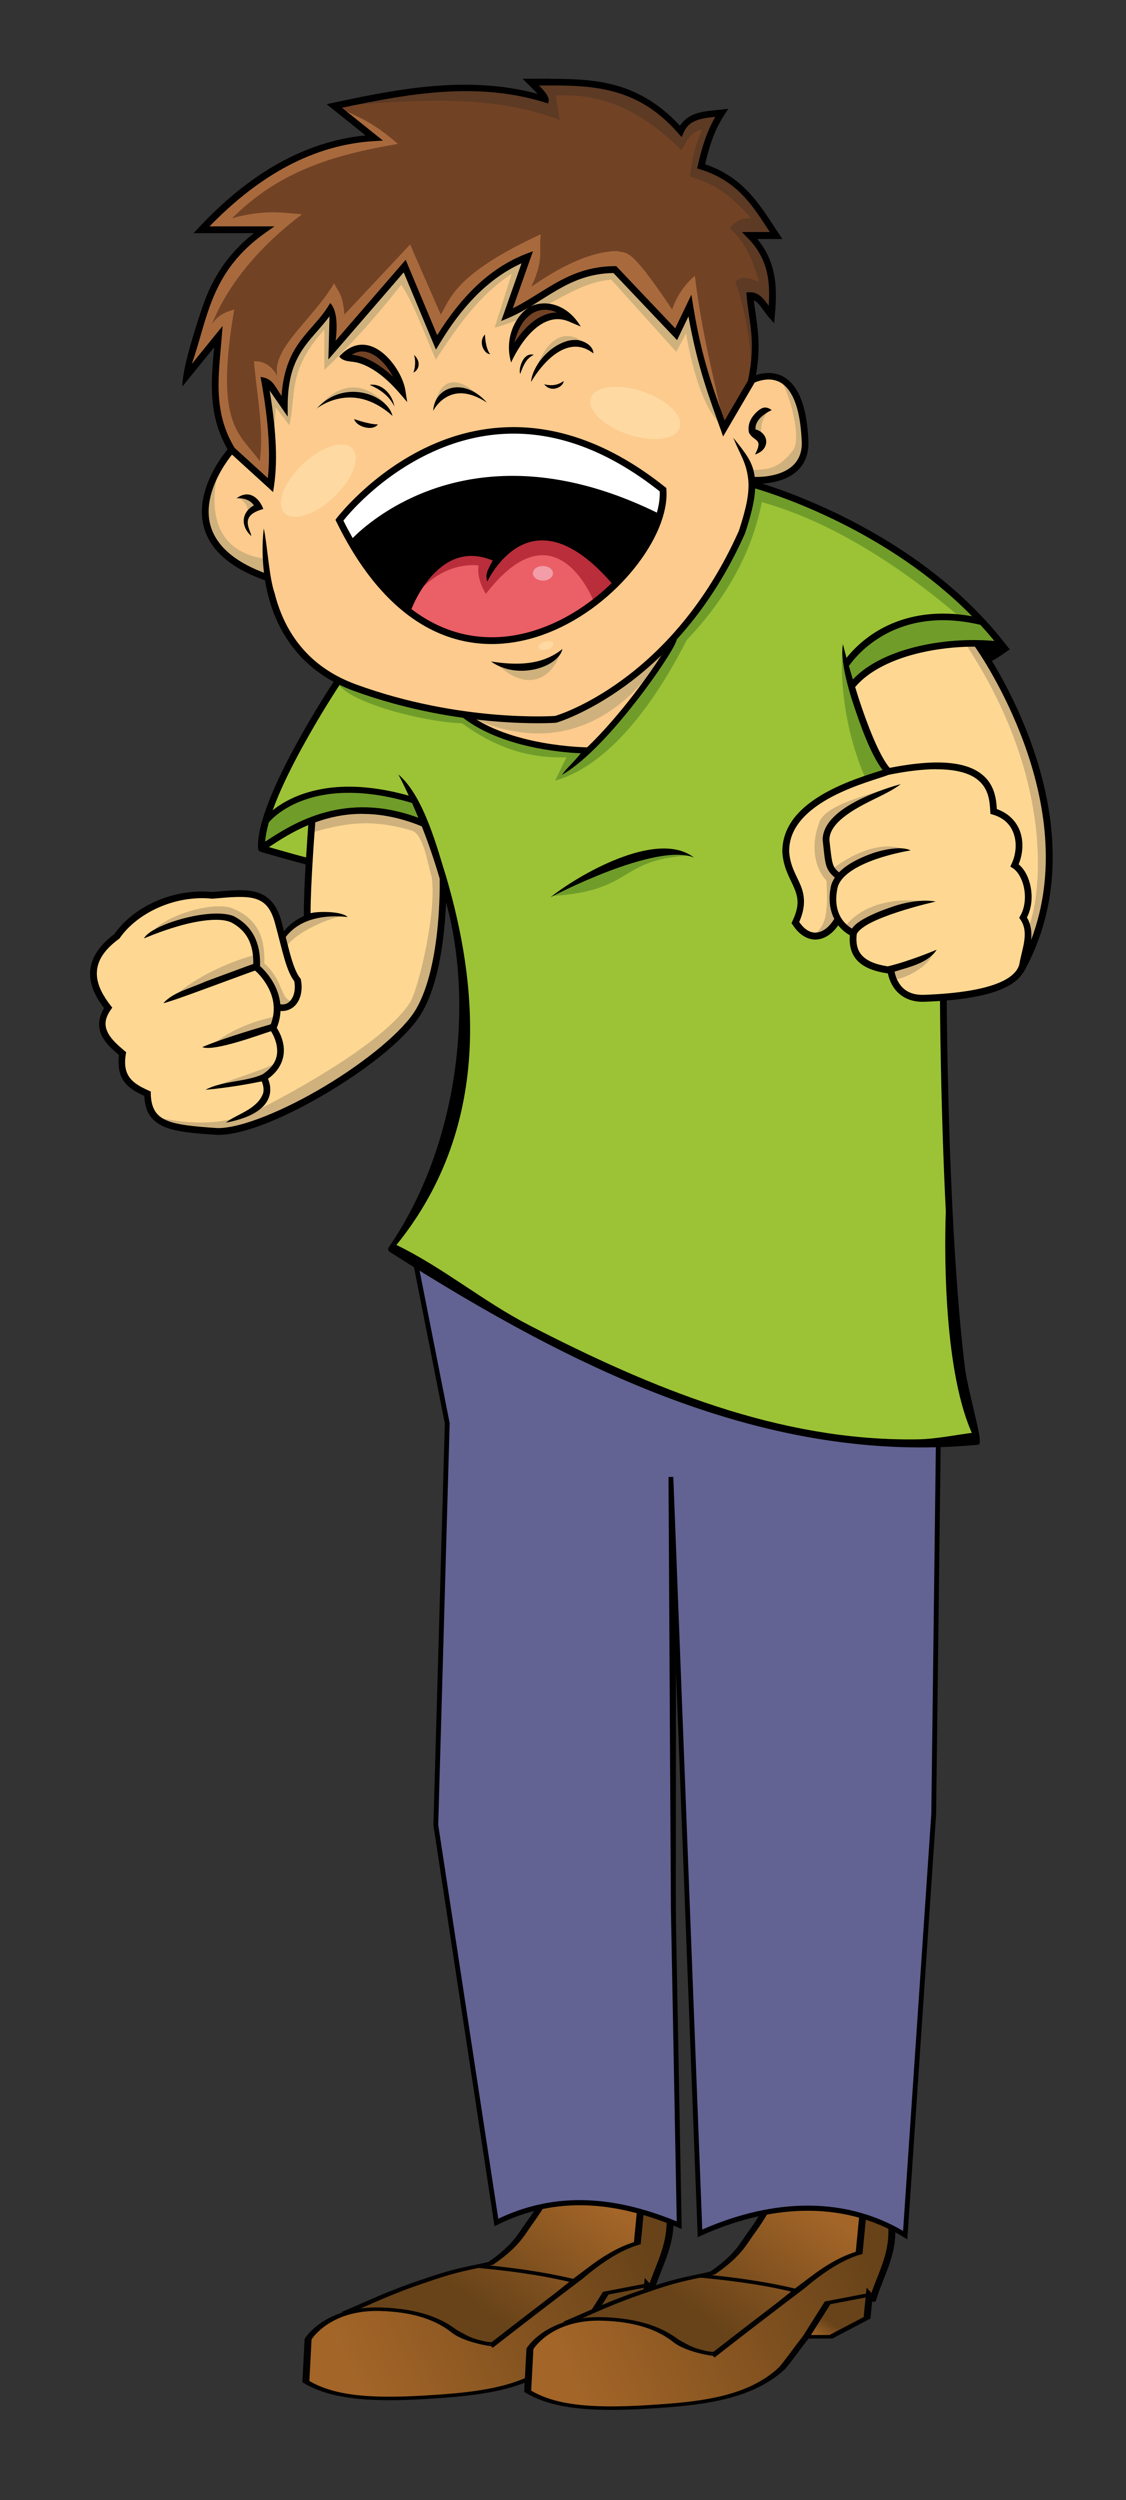 <?xml version="1.0" encoding="UTF-8" standalone="no"?>
<!-- Created with Inkscape (http://www.inkscape.org/) -->

<svg
   xmlns:dc="http://purl.org/dc/elements/1.1/"
   xmlns:cc="http://creativecommons.org/ns#"
   xmlns:rdf="http://www.w3.org/1999/02/22-rdf-syntax-ns#"
   xmlns:svg="http://www.w3.org/2000/svg"
   xmlns="http://www.w3.org/2000/svg"
   xmlns:xlink="http://www.w3.org/1999/xlink"
   xmlns:sodipodi="http://sodipodi.sourceforge.net/DTD/sodipodi-0.dtd"
   xmlns:inkscape="http://www.inkscape.org/namespaces/inkscape"
   width="100"
   height="222"
   id="svg2"
   version="1.1"
   inkscape:version="0.92.2 5c3e80d, 2017-08-06"
   sodipodi:docname="boystanding.svg"
   inkscape:export-filename="/home/tirso/Escritorio/Bullying.png"
   inkscape:export-xdpi="72"
   inkscape:export-ydpi="72">
  <rect width="100%" height="100%" fill="#333333" stroke="none"/>
  <defs
     id="defs4">
    <linearGradient
       id="path9254_1_"
       y2="576.61"
       gradientUnits="userSpaceOnUse"
       x2="372.36"
       gradientTransform="matrix(1.596,0,0,-0.761,679.178,2324.81)"
       y1="576.11"
       x1="353.61">
      <stop
         style="stop-color:#FFFFFF"
         offset="0"
         id="stop246925" />
      <stop
         style="stop-color:#C8C8C8"
         offset="1"
         id="stop246927" />
    </linearGradient>
    <linearGradient
       inkscape:collect="always"
       xlink:href="#path9254_1_"
       id="linearGradient8053"
       gradientUnits="userSpaceOnUse"
       gradientTransform="matrix(1.465,0,0,-0.702,487.366,2300.093)"
       x1="353.61"
       y1="576.11"
       x2="372.36"
       y2="576.61" />
    <linearGradient
       inkscape:collect="always"
       xlink:href="#path11041_1_"
       id="linearGradient8055"
       gradientUnits="userSpaceOnUse"
       gradientTransform="matrix(1,0,0,-1,-167.5,1142.3)"
       x1="313.61"
       y1="556.25"
       x2="333.36"
       y2="569.5" />
    <linearGradient
       inkscape:collect="always"
       xlink:href="#path11039_1_"
       id="linearGradient8057"
       gradientUnits="userSpaceOnUse"
       gradientTransform="matrix(1,0,0,-1,-167.5,1142.3)"
       x1="336.14"
       y1="558.21"
       x2="299.51"
       y2="550.08" />
    <linearGradient
       inkscape:collect="always"
       xlink:href="#path11045_1_"
       id="linearGradient8059"
       gradientUnits="userSpaceOnUse"
       gradientTransform="matrix(1,0,0,-1,-167.5,1142.3)"
       x1="330.23"
       y1="551.23"
       x2="327.48"
       y2="549.04" />
    <linearGradient
       inkscape:collect="always"
       xlink:href="#path11041_1_"
       id="linearGradient8061"
       gradientUnits="userSpaceOnUse"
       gradientTransform="matrix(1,0,0,-1,-167.5,1142.3)"
       x1="313.61"
       y1="556.25"
       x2="333.36"
       y2="569.5" />
    <linearGradient
       inkscape:collect="always"
       xlink:href="#path11039_1_"
       id="linearGradient8063"
       gradientUnits="userSpaceOnUse"
       gradientTransform="matrix(1,0,0,-1,-167.5,1142.3)"
       x1="336.14"
       y1="558.21"
       x2="299.51"
       y2="550.08" />
    <linearGradient
       inkscape:collect="always"
       xlink:href="#path11045_1_"
       id="linearGradient8065"
       gradientUnits="userSpaceOnUse"
       gradientTransform="matrix(1,0,0,-1,-167.5,1142.3)"
       x1="330.23"
       y1="551.23"
       x2="327.48"
       y2="549.04" />
    <linearGradient
       inkscape:collect="always"
       xlink:href="#path9254_1_"
       id="linearGradient8067"
       gradientUnits="userSpaceOnUse"
       gradientTransform="matrix(1.465,0,0,-0.702,451.314,2298.614)"
       x1="353.61"
       y1="576.11"
       x2="372.36"
       y2="576.61" />
  </defs>
  <sodipodi:namedview
     id="base"
     pagecolor="#ffffff"
     bordercolor="#666666"
     borderopacity="1.0"
     inkscape:pageopacity="1"
     inkscape:pageshadow="2"
     inkscape:zoom="1.8135897"
     inkscape:cx="65.151515"
     inkscape:cy="116.66667"
     inkscape:document-units="px"
     inkscape:current-layer="layer2"
     showgrid="false"
     inkscape:window-width="1436"
     inkscape:window-height="856"
     inkscape:window-x="4"
     inkscape:window-y="0"
     inkscape:window-maximized="1"
     borderlayer="true"
     showguides="true"
     inkscape:snap-global="false"
     fit-margin-top="0"
     fit-margin-left="0"
     fit-margin-right="0"
     fit-margin-bottom="0" />
  <g
     inkscape:label="Capa 1"
     inkscape:groupmode="layer"
     id="layer1"
     transform="translate(352.526,-730.18)"
     sodipodi:insensitive="true"
     style="display:none" />
  <g
     inkscape:groupmode="layer"
     id="layer2"
     inkscape:label="Capa"
     transform="translate(352.526,-1207.818)">
    <g
       inkscape:label="Capa 1"
       id="layer1-9"
       style="display:none"
       transform="translate(-744.411,408.129)" />
    <g
       id="g8266">
      <g
         transform="translate(-379.032,-182.435)"
         id="g8182">
        <path
           transform="matrix(0.546,0,0,0.582,-454.826,463.092)"
           d="m 961.705,1831.543 -2.071,31.816 2.564,5.612 c 4.735,14.265 -5.958,35.018 8.426,59.629 l -6.96,10.873 -20.881,8.243 -8.426,7.541 24.178,1.754 13.188,-7.015 12.456,-8.067 3.663,-14.03 c 4.338,-14.171 -0.657,-28.254 3.247,-41.963 l 0.051,-52.04 c -11.518,5.759 -19.162,3.659 -29.434,-2.353 z"
           id="path9254"
           inkscape:connector-curvature="0"
           style="fill:url(#linearGradient8067);stroke:#020202;stroke-width:0.782;stroke-miterlimit:4;stroke-dasharray:none"
           sodipodi:nodetypes="cccccccccccccc" />
        <g
           transform="matrix(0.801,0,0,0.408,-50.069,1354.297)"
           id="g17369"
           style="stroke:#020202;stroke-width:0.771;stroke-miterlimit:4;stroke-dasharray:none">
          <linearGradient
             x1="313.61"
             y1="556.25"
             gradientTransform="matrix(1,0,0,-1,-167.5,1142.3)"
             x2="333.36"
             gradientUnits="userSpaceOnUse"
             y2="569.5"
             id="path11041_1_">
            <stop
               id="stop246938"
               offset="0"
               style="stop-color:#684319" />
            <stop
               id="stop246940"
               offset="1"
               style="stop-color:#A36528" />
          </linearGradient>
          <path
             d="m 133.89,591.48 c 2.782,-2.29 4.885,-4.409 8.875,-7 3.722,-2.557 5.031,-2.697 7.25,-3.75 2.981,-4.031 3.419,-6.541 4.375,-9 1.25,-3.412 1.75,-5.436 2.375,-8 6.712,-2.818 8.935,-0.021 10.375,3.75 -1.102,3.455 -0.29,5.764 -0.5,8.625 -5.333,3.371 -10.667,14.594 -16,22.125 -4.94,0.79 -5.54,-9.62 -16.75,-6.74 z"
             id="path11041"
             inkscape:connector-curvature="0"
             style="fill:url(#linearGradient8061);stroke-width:0.771;stroke-miterlimit:4;stroke-dasharray:none" />
          <linearGradient
             x1="336.14"
             y1="558.21"
             gradientTransform="matrix(1,0,0,-1,-167.5,1142.3)"
             x2="299.51"
             gradientUnits="userSpaceOnUse"
             y2="550.08"
             id="path11039_1_">
            <stop
               id="stop246944"
               offset="0"
               style="stop-color:#684319" />
            <stop
               id="stop246946"
               offset="1"
               style="stop-color:#A36528" />
          </linearGradient>
          <path
             d="m 150.26,598.35 c 0.038,0.219 -2.968,-0.739 -4.25,-2.75 -1.669,-2.618 -4.215,-4.666 -8.25,-4.875 -5.913,-0.311 -8,6.5 -8,6.5 l -0.25,9.25 c 3.104,3.705 7.729,4.209 14.5,3.25 5.325,-0.688 10.397,-2.096 13.75,-8.375 1.727,-4.078 2.878,-8.35 5.5,-12.125 1.144,-1.412 2.691,-2.212 4.5,-2.625 0.773,-5.104 2.236,-9.516 2.125,-15.5 -0.375,-2.445 0,-4.748 -0.375,-7.5 -0.746,0.734 -1.688,0.932 -2.75,2.625 l -0.5,10.125 c -2.125,1.209 -4.25,3.965 -6.375,7.5 -3.37,5.01 -6.57,9.84 -9.62,14.51 z"
             id="path11039"
             inkscape:connector-curvature="0"
             style="fill:url(#linearGradient8063);stroke-width:0.771;stroke-miterlimit:4;stroke-dasharray:none" />
          <path
             d="m 148.64,581.35 c 4.879,0.894 8.067,2.023 10.625,3.25"
             id="path11043"
             inkscape:connector-curvature="0"
             style="fill:none;stroke-width:0.771;stroke-miterlimit:4;stroke-dasharray:none" />
          <linearGradient
             x1="330.23"
             y1="551.23"
             gradientTransform="matrix(1,0,0,-1,-167.5,1142.3)"
             x2="327.48"
             gradientUnits="userSpaceOnUse"
             y2="549.04"
             id="path11045_1_">
            <stop
               id="stop246951"
               offset="0"
               style="stop-color:#684319" />
            <stop
               id="stop246953"
               offset="1"
               style="stop-color:#A36528" />
          </linearGradient>
          <path
             d="m 167.39,585.48 -0.25,5 -4,4.125 h -2.75 l 2.375,-7.375 4.63,-1.74 z"
             id="path11045"
             inkscape:connector-curvature="0"
             style="fill:url(#linearGradient8065);stroke-width:0.771;stroke-miterlimit:4;stroke-dasharray:none" />
        </g>
        <path
           transform="matrix(0.546,0,0,0.582,-454.826,463.092)"
           style="fill:none;fill-rule:evenodd;stroke:#000000;stroke-width:0.598;stroke-linecap:round;stroke-linejoin:miter;stroke-miterlimit:4;stroke-dasharray:none;stroke-opacity:1"
           d="m 997.009,1818.138 c -9.704,0.349 -21.975,0.769 -21.368,-5.258"
           id="path248538"
           inkscape:connector-curvature="0"
           sodipodi:nodetypes="cc" />
        <path
           transform="matrix(0.546,0,0,0.582,-454.826,463.092)"
           sodipodi:nodetypes="cccccccccccccc"
           style="fill:url(#linearGradient8053);stroke:#020202;stroke-width:0.782;stroke-miterlimit:4;stroke-dasharray:none"
           inkscape:connector-curvature="0"
           id="path8023"
           d="m 997.757,1833.022 -2.071,31.816 2.564,5.612 c 4.735,14.265 -5.958,35.018 8.426,59.629 l -6.96,10.873 -20.881,8.243 -8.426,7.541 24.178,1.754 13.188,-7.015 12.456,-8.067 3.663,-14.03 c 4.338,-14.171 -0.657,-28.254 3.247,-41.963 l 0.051,-52.04 c -11.518,5.759 -19.162,3.659 -29.434,-2.353 z" />
        <g
           style="stroke:#020202;stroke-width:0.771;stroke-miterlimit:4;stroke-dasharray:none"
           id="g8051"
           transform="matrix(0.801,0,0,0.408,-30.369,1355.157)">
          <linearGradient
             id="linearGradient8029"
             y2="569.5"
             gradientUnits="userSpaceOnUse"
             x2="333.36"
             gradientTransform="matrix(1,0,0,-1,-167.5,1142.3)"
             y1="556.25"
             x1="313.61">
            <stop
               style="stop-color:#684319"
               offset="0"
               id="stop8025" />
            <stop
               style="stop-color:#A36528"
               offset="1"
               id="stop8027" />
          </linearGradient>
          <path
             style="fill:url(#linearGradient8055);stroke-width:0.771;stroke-miterlimit:4;stroke-dasharray:none"
             inkscape:connector-curvature="0"
             id="path8031"
             d="m 133.89,591.48 c 2.782,-2.29 4.885,-4.409 8.875,-7 3.722,-2.557 5.031,-2.697 7.25,-3.75 2.981,-4.031 3.419,-6.541 4.375,-9 1.25,-3.412 1.75,-5.436 2.375,-8 6.712,-2.818 8.935,-0.021 10.375,3.75 -1.102,3.455 -0.29,5.764 -0.5,8.625 -5.333,3.371 -10.667,14.594 -16,22.125 -4.94,0.79 -5.54,-9.62 -16.75,-6.74 z" />
          <linearGradient
             id="linearGradient8037"
             y2="550.08"
             gradientUnits="userSpaceOnUse"
             x2="299.51"
             gradientTransform="matrix(1,0,0,-1,-167.5,1142.3)"
             y1="558.21"
             x1="336.14">
            <stop
               style="stop-color:#684319"
               offset="0"
               id="stop8033" />
            <stop
               style="stop-color:#A36528"
               offset="1"
               id="stop8035" />
          </linearGradient>
          <path
             style="fill:url(#linearGradient8057);stroke-width:0.771;stroke-miterlimit:4;stroke-dasharray:none"
             inkscape:connector-curvature="0"
             id="path8039"
             d="m 150.26,598.35 c 0.038,0.219 -2.968,-0.739 -4.25,-2.75 -1.669,-2.618 -4.215,-4.666 -8.25,-4.875 -5.913,-0.311 -8,6.5 -8,6.5 l -0.25,9.25 c 3.104,3.705 7.729,4.209 14.5,3.25 5.325,-0.688 10.397,-2.096 13.75,-8.375 1.727,-4.078 2.878,-8.35 5.5,-12.125 1.144,-1.412 2.691,-2.212 4.5,-2.625 0.773,-5.104 2.236,-9.516 2.125,-15.5 -0.375,-2.445 0,-4.748 -0.375,-7.5 -0.746,0.734 -1.688,0.932 -2.75,2.625 l -0.5,10.125 c -2.125,1.209 -4.25,3.965 -6.375,7.5 -3.37,5.01 -6.57,9.84 -9.62,14.51 z" />
          <path
             style="fill:none;stroke-width:0.771;stroke-miterlimit:4;stroke-dasharray:none"
             inkscape:connector-curvature="0"
             id="path8041"
             d="m 148.64,581.35 c 4.879,0.894 8.067,2.023 10.625,3.25" />
          <linearGradient
             id="linearGradient8047"
             y2="549.04"
             gradientUnits="userSpaceOnUse"
             x2="327.48"
             gradientTransform="matrix(1,0,0,-1,-167.5,1142.3)"
             y1="551.23"
             x1="330.23">
            <stop
               style="stop-color:#684319"
               offset="0"
               id="stop8043" />
            <stop
               style="stop-color:#A36528"
               offset="1"
               id="stop8045" />
          </linearGradient>
          <path
             style="fill:url(#linearGradient8059);stroke-width:0.771;stroke-miterlimit:4;stroke-dasharray:none"
             inkscape:connector-curvature="0"
             id="path8049"
             d="m 167.39,585.48 -0.25,5 -4,4.125 h -2.75 l 2.375,-7.375 4.63,-1.74 z" />
        </g>
        <path
           transform="matrix(0.546,0,0,0.582,-454.826,463.092)"
           style="fill:#626293;fill-opacity:1;fill-rule:evenodd;stroke:#000000;stroke-width:0.782;stroke-linecap:butt;stroke-linejoin:miter;stroke-miterlimit:4;stroke-dasharray:none;stroke-opacity:1"
           d="m 948.9,1784.507 85.676,-1.245 -1.141,86.559 -4.638,64.269 c -10.588,-6.084 -22.791,-4.763 -33.379,-0.272 l -4.731,-115.402 0.391,65.838 0.961,48.319 c -9.912,-3.913 -19.825,-5.034 -29.737,-0.415 l -9.854,-60.637 1.86,-61.291 z"
           id="path248536"
           inkscape:connector-curvature="0"
           sodipodi:nodetypes="cccccccccccc" />
        <path
           style="fill:#9cc336;fill-opacity:1;stroke:none;stroke-width:0.181"
           d="m 56.449,1450.778 -2.128,3.547 -1.797,3.216 -1.608,3.263 -1.088,2.932 -0.142,1.892 1.277,0.331 2.98,0.757 12.344,3.027 1.23,6.338 0.426,5.628 -0.833,6.988 c -1.106,3.796 -3.653,9.924 -5.715,12.487 15.798,10.925 27.846,14.237 38.623,16.534 4.493,0.958 9.059,0.194 13.247,0.694 l -0.701,-3.198 -0.921,-6.67 -1.124,-14.763 -0.268,-15.116 3.048,-31.102 1.561,-0.095 h 0.52 l -1.703,-2.223 -3.122,-2.885 -4.209,-3.216 -5.344,-2.885 -4.257,-1.986 -3.405,-1.135 z"
           id="path4173"
           inkscape:connector-curvature="0"
           sodipodi:nodetypes="cccccccccccccsccccccccccccccc" />
        <path
           style="fill:#fccb8d;fill-opacity:1;stroke:none;stroke-width:0.181"
           d="m 47.038,1430.347 -1.23,1.561 -0.899,2.507 -0.189,2.176 0.851,1.845 1.372,1.419 2.034,1.23 1.372,0.378 0.52,2.507 0.946,2.412 1.986,2.223 2.649,2.176 3.405,1.182 5.297,1.419 5.628,0.662 4.115,0.142 1.372,-0.047 2.507,-1.277 3.689,-2.317 4.115,-3.878 2.79,-3.358 2.317,-4.02 1.23,-3.358 0.378,-2.743 0.757,-0.426 1.608,-0.142 1.419,-0.662 0.899,-1.561 -0.095,-2.412 -0.709,-2.648 -1.277,-1.419 -1.277,-0.378 -1.389,0.55 -4.582,-10.033 -8.495,-2.876 -9.699,-0.87 -10.434,0.334 -6.689,3.946 -4.414,8.762 z"
           id="path4157"
           inkscape:connector-curvature="0" />
        <path
           style="fill:#724225;fill-opacity:1;stroke:none;stroke-width:0.181"
           d="m 50.112,1424.387 0.378,2.838 0.331,4.682 -0.378,1.466 -3.311,-3.074 -1.088,-2.317 -0.473,-2.459 0.331,-5.108 -1.23,1.182 -1.513,1.939 0.473,-2.507 1.135,-3.594 1.277,-2.696 1.419,-2.081 2.365,-1.939 -5.25,-0.189 0.851,-1.088 2.696,-2.317 3.405,-2.223 2.838,-1.324 3.784,-0.946 1.372,-0.284 -3.027,-2.648 1.419,-0.473 5.108,-0.899 4.446,-0.236 3.169,0.095 3.169,0.52 0.946,0.189 -0.804,-1.277 3.453,-0.047 3.216,0.426 2.317,0.804 2.412,1.514 1.655,1.561 0.709,-0.946 1.372,-0.52 h 1.419 l -0.946,1.939 -0.804,2.649 2.128,0.899 2.365,2.034 2.081,3.122 -2.034,0.095 1.041,1.703 0.757,1.939 -0.047,3.311 -0.946,-1.088 -1.041,-0.426 0.426,2.412 0.095,2.885 -0.331,2.317 -2.412,3.973 -1.608,-3.878 -1.466,-6.622 -1.182,2.223 -5.439,-5.723 -1.939,0.189 -1.797,0.615 -3.263,1.75 -1.845,1.23 -0.709,0.095 1.655,-4.73 -1.513,0.473 -2.317,1.608 -1.986,2.27 -2.081,2.885 -2.885,-6.527 -3.453,3.831 -2.932,3.311 -0.142,-3.358 -1.561,1.797 -1.23,1.466 -0.804,1.75 -0.52,1.986 v 1.419 z"
           id="path4155"
           inkscape:connector-curvature="0" />
        <path
           style="fill:#000000;stroke:none;stroke-width:0.181"
           d="m 57.726,1438.434 2.365,-1.939 3.878,-2.176 4.588,-1.324 4.635,-0.284 4.493,0.709 5.203,1.608 2.128,1.23 -0.899,2.223 -2.27,3.074 -1.277,1.277 -3.642,2.554 -3.263,1.324 -2.696,0.473 -2.932,-0.236 -3.122,-1.135 -2.507,-1.513 -2.885,-3.074 z"
           id="path4159"
           inkscape:connector-curvature="0" />
        <path
           style="fill:#eb5f67;stroke:none;stroke-width:0.181"
           d="m 62.74,1444.393 0.899,-1.939 1.263,-1.781 1.94,-1.137 1.806,-0.268 2.14,0.602 1.171,-1.104 1.672,-0.769 1.706,-0.033 1.806,0.535 2.174,1.572 1.94,1.973 -1.639,1.438 -2.341,1.605 -2.174,1.137 -2.542,0.736 -2.609,0.234 -2.408,-0.301 -2.675,-1.07 z"
           id="path4161"
           inkscape:connector-curvature="0" />
        <path
           style="fill:#ba2d3a;stroke:none;stroke-width:0.181"
           d="m 62.646,1444.225 1.741,-2.979 1.741,-1.512 1.833,-0.641 2.887,0.55 1.925,-1.421 2.062,-0.344 2.337,0.596 2.795,2.223 1.375,1.329 -2.016,1.833 c 0,0 -3.345,-9.074 -9.669,-0.871 -0.917,-1.512 -0.642,-2.52 -0.642,-2.52 0,0 -3.712,-0.642 -6.37,3.758 z"
           id="path4104"
           inkscape:connector-curvature="0"
           sodipodi:nodetypes="cccccccccccccc" />
        <path
           style="fill:#724225;fill-opacity:1;stroke:none;stroke-width:0.181"
           d="m 71.962,1421.479 1.088,-1.443 1.135,-1.111 2.412,-0.804 -0.993,-0.615 -1.253,-0.047 -1.277,0.686 -0.733,1.23 -0.378,1.135 z"
           id="path4163"
           inkscape:connector-curvature="0" />
        <path
           style="fill:#724225;fill-opacity:1;stroke:none;stroke-width:0.181"
           d="m 57.327,1421.895 0.903,0.284 1.354,0.502 1.354,0.936 0.752,0.669 -0.05,-1.02 -1.187,-1.354 -1.204,-0.652 -0.903,-0.017 z"
           id="path4165"
           inkscape:connector-curvature="0" />
        <path
           style="fill:#ffffff;stroke:none;stroke-width:0.181"
           d="m 56.544,1436.4 2.743,-2.743 3.405,-2.601 3.122,-1.371 3.594,-1.04 4.162,-0.189 3.831,0.851 4.02,1.655 2.034,1.324 2.034,1.514 -0.426,2.412 -1.372,-0.52 -4.824,-1.797 -4.257,-0.851 c 0,0 -2.838,-0.236 -3.263,-0.189 -0.426,0.047 -4.54,0.709 -4.54,0.709 l -3.642,1.277 -3.216,1.939 -1.655,1.372 -0.473,0.426 z"
           id="path4167"
           inkscape:connector-curvature="0" />
        <path
           style="fill:#fed893;fill-opacity:1;stroke:none;stroke-width:0.181"
           d="m 54.179,1463.123 -0.142,3.311 -0.236,5.155 -1.088,0.899 -1.088,0.851 -0.757,-2.128 -1.088,-1.277 -1.608,-0.331 -2.932,0.095 -1.372,0.047 -2.081,0.331 -2.223,0.899 -1.703,1.371 -1.088,1.182 -0.946,0.851 -0.757,0.946 -0.331,1.277 0.284,1.324 1.088,1.797 -0.568,1.04 0.142,0.946 0.568,0.993 1.135,1.182 -0.047,1.277 0.378,0.851 0.662,0.709 1.23,0.757 0.189,1.182 0.615,0.899 1.277,0.804 2.98,0.378 h 1.892 l 2.649,-0.662 3.405,-1.513 4.02,-2.317 3.926,-2.743 2.838,-2.79 1.324,-2.98 0.946,-5.061 0.236,-3.642 -0.095,-1.04 -1.655,-4.729 -2.223,-0.662 -2.412,-0.378 -1.655,0.047 -2.176,0.284 z"
           id="path4169"
           inkscape:connector-curvature="0" />
        <path
           style="fill:#fed893;fill-opacity:1;stroke:none;stroke-width:0.181"
           d="m 102.043,1451.062 1.04,3.169 1.277,2.838 0.946,1.703 -2.081,0.709 -2.459,0.899 -1.986,1.23 -1.655,1.561 -0.662,1.371 -0.236,1.75 0.709,2.223 0.615,1.088 0.047,1.277 -0.426,1.371 0.757,0.71 0.804,0.426 0.899,-0.095 1.182,-1.277 0.615,0.426 0.899,0.899 0.095,1.277 0.568,0.851 1.324,0.804 1.23,0.095 0.331,1.135 0.993,0.993 0.946,0.473 2.034,-0.094 3.594,-0.426 2.128,-0.757 1.324,-0.851 0.757,-1.513 0.662,-1.561 0.993,-3.074 0.426,-2.317 v -2.601 l -0.426,-4.067 -1.041,-3.926 -1.135,-3.263 -1.75,-3.594 -1.986,-3.547 h -2.081 l -3.027,0.52 -2.412,0.662 -1.703,0.899 z"
           id="path4171"
           inkscape:connector-curvature="0" />
        <path
           style="fill:#5c3a24;fill-opacity:1;stroke:none;stroke-width:0.181"
           d="m 93.259,1424.107 0.321,-2.108 v -2.2 l -0.55,-3.3 0.596,0.092 1.466,1.558 v -2.154 l -0.275,-2.246 -1.146,-1.925 -0.412,-0.642 2.108,-0.092 -1.466,-2.245 -1.741,-2.016 -1.787,-1.192 -1.604,-0.687 0.55,-2.154 1.054,-2.475 -1.741,0.183 -1.1,0.55 -0.55,0.733 -2.154,-1.879 -2.52,-1.421 -2.979,-0.779 -5.499,-0.138 1.219,1.562 -6.286,-1.037 -3.856,0.065 -5.444,0.843 -3.111,0.713 c 6.752,-0.646 14.12,-1.088 19.864,1.199 l -0.356,-2.171 c 4.733,-0.291 8.164,1.889 11.18,4.861 0.529,-1.156 1.123,-1.818 1.815,-1.815 -0.563,1.281 -0.938,2.694 -1.069,4.148 1.858,0.491 3.554,1.488 5.412,3.694 -0.659,0 -1.253,0.082 -1.879,0.907 1.379,1.165 2.07,2.88 2.592,4.731 -0.713,-0.195 -1.426,-0.712 -2.139,0.065 0.021,-0.362 1.487,3.671 1.491,8.769 z"
           id="path4027"
           inkscape:connector-curvature="0"
           sodipodi:nodetypes="ccccccccccccccccccccccccccccccccccccccc" />
        <path
           style="fill:#a86a3d;fill-opacity:1;stroke:none;stroke-width:0.181"
           d="m 90.86,1428.17 -1.742,-4.486 -1.304,-6.078 -1.167,2.204 -2.009,-1.815 -3.564,-3.889 -2.526,0.423 -2.016,0.687 -2.566,1.558 -2.337,1.329 0.962,-2.795 0.642,-2.2 -1.741,0.779 -2.108,1.742 -1.879,1.787 -2.2,3.162 -1.1,-2.612 -1.696,-4.079 -2.429,2.704 -1.971,2.245 -2.108,2.337 0.046,-3.162 -0.504,0.046 -2.383,2.887 -0.917,1.65 -0.458,2.521 v 1.054 l -1.65,-1.833 0.321,3.162 0.137,3.345 -0.137,2.475 -3.31,-3.042 -1.134,-2.171 -0.518,-3.467 0.324,-4.31 -2.722,3.111 0.713,-2.722 1.426,-4.439 1.361,-2.56 1.782,-1.815 1.329,-1.167 -5.088,-0.162 0.972,-1.231 3.014,-2.56 3.111,-1.977 2.754,-1.264 2.884,-0.81 2.366,-0.292 -3.402,-2.787 c 1.73,0.959 2.915,1.102 5.524,3.38 -5.787,0.973 -10.58,2.456 -14.727,6.6 2.93,-0.805 4.45,-0.482 6.215,-0.355 -3.442,2.586 -6.509,5.985 -8.011,9.784 0.518,-0.806 1.196,-1.097 1.99,-1.328 -1.817,10.547 0.624,11.076 2.268,13.48 0.38,-2.881 -0.246,-5.741 -0.518,-8.879 0.957,-0.032 1.605,0.475 2.074,1.296 -0.492,-2.487 3.082,-4.918 5.055,-8.231 0.319,0.799 0.742,0.807 0.907,2.787 l 5.833,-6.222 2.722,6.222 c 0.805,-1.276 1.144,-3.567 8.879,-7.129 -0.179,1.454 0.318,2.231 -0.843,4.666 2.246,-1.578 5.144,-3.169 7.647,-3.176 0.847,0.291 0.975,-0.639 4.861,5.185 0.475,-1.328 1.182,-2.271 2.023,-2.989 0.614,5.097 1.685,9.129 2.643,13.423 z"
           id="path4029"
           inkscape:connector-curvature="0"
           sodipodi:nodetypes="ccccccccccccccccccccccccccccccccccccccccccccccccccccccccccccccccccc" />
        <path
           style="fill:#709d2a;fill-opacity:1;stroke:none;stroke-width:0.181"
           d="m 101.553,1448.991 0.55,2.108 1.787,-1.421 2.246,-1.283 3.804,-0.916 3.345,-0.092 h 2.154 l -1.787,-2.016 -1.741,-0.275 h -2.979 l -2.246,0.367 -2.337,1.192 -2.016,1.696 z"
           id="path4031"
           inkscape:connector-curvature="0" />
        <path
           style="fill:#709d2a;fill-opacity:1;stroke:none;stroke-width:0.181"
           d="m 49.836,1465.338 2.139,-1.199 2.787,-1.329 2.916,-0.616 3.143,0.097 3.305,0.972 -0.843,-2.042 -2.787,-0.518 -1.879,-0.292 h -2.171 l -2.074,0.389 -1.879,0.583 -2.366,1.555 z"
           id="path4035"
           inkscape:connector-curvature="0" />
        <path
           style="fill:#fccb8d;fill-opacity:1;stroke:none;stroke-width:0.181"
           d="m 68.191,1453.894 4.033,0.229 h 3.666 l 2.429,-1.054 3.758,-2.245 3.529,-2.979 -0.367,1.146 -1.466,2.154 -3.07,3.895 -2.016,2.016 -2.475,-0.275 -3.529,-0.779 -2.475,-0.779 z"
           id="path4046"
           inkscape:connector-curvature="0" />
        <path
           style="fill:#709d2a;fill-opacity:1;stroke:none;stroke-width:0.181"
           d="m 113.423,1445.141 -3.575,-3.391 -4.903,-3.437 -5.683,-2.933 -5.957,-2.2 -0.412,2.841 -1.237,3.3 -2.475,3.941 -3.345,4.399 -0.962,2.108 -2.979,3.62 -3.345,3.712 -0.687,-0.321 -1.421,-0.046 -3.758,-0.687 -2.52,-0.916 -2.291,-1.375 -3.987,-0.779 -4.216,-1.146 -3.3,-1.192 c 0.474,1.833 7.4,3.693 11.182,3.849 4.131,3.032 7.455,3.025 9.257,3.025 l -1.008,2.062 c 5.776,-1.624 10.017,-9.187 11.692,-12.483 4.407,-4.628 6.006,-8.944 6.675,-12.249 6.987,1.968 13.369,6.591 17.628,10.24 z"
           id="path4050"
           inkscape:connector-curvature="0"
           sodipodi:nodetypes="ccccccccccccccccccccccccccc" />
        <path
           style="fill:#709d2a;fill-opacity:1;stroke:none;stroke-width:0.181"
           d="m 75.58,1469.81 c 0,0 6.36,-4.459 12.226,-3.588 -6.434,0.319 -4.925,3.141 -12.226,3.588 z"
           id="path4052"
           inkscape:connector-curvature="0"
           sodipodi:nodetypes="ccc" />
        <path
           style="fill:#709d2a;fill-opacity:1;stroke:none;stroke-width:0.181"
           d="m 101.324,1447.662 c 0,0 1.833,9.165 3.941,11.09 -1.741,0.733 -1.879,0.642 -1.879,0.642 0,0 -2.52,-5.178 -2.062,-11.732 z"
           id="path4054"
           inkscape:connector-curvature="0" />
        <path
           style="fill:#cfb17d;fill-opacity:1;stroke:none;stroke-width:0.181"
           d="m 54.031,1463.105 3.3,-0.825 2.612,-0.046 4.262,1.1 1.833,5.499 -0.367,3.987 -0.825,4.354 -1.1,2.887 -1.375,1.65 -3.07,2.796 -4.124,2.658 -6.462,3.07 -2.383,0.458 -3.254,-0.183 -2.795,-1.1 c 2.237,0.548 5.912,1.087 9.395,-0.733 2.292,-1.157 11.023,-5.796 13.29,-9.486 0.781,-1.45 2.32,-8.015 1.879,-11.044 -0.334,-1.062 -0.716,-3.788 -1.741,-4.124 -4.061,-1.234 -6.51,-0.483 -9.028,0.183 z"
           id="path4056"
           inkscape:connector-curvature="0"
           sodipodi:nodetypes="ccccccccccccccccccccc" />
        <path
           style="fill:#cfb17d;fill-opacity:1;stroke:none;stroke-width:0.181"
           d="m 49.998,1486.012 -4.634,0.843 c 0.966,-0.541 4.187,-1.453 5.606,-2.171 z"
           id="path4062"
           inkscape:connector-curvature="0"
           sodipodi:nodetypes="cccc" />
        <path
           style="fill:#cfb17d;fill-opacity:1;stroke:none;stroke-width:0.181"
           d="m 49.127,1476.212 -7.424,2.75 c 2.275,-2.176 5.934,-3.554 7.424,-3.895 z"
           id="path4058"
           inkscape:connector-curvature="0"
           sodipodi:nodetypes="cccc" />
        <path
           style="fill:#cfb17d;fill-opacity:1;stroke:none;stroke-width:0.181"
           d="m 45.278,1483.132 5.499,-1.65 0.229,-0.962 c 0,0 -3.437,0.55 -5.728,2.612 z"
           id="path4060"
           inkscape:connector-curvature="0" />
        <path
           style="fill:#cfb17d;fill-opacity:1;stroke:none;stroke-width:0.181"
           d="m 40.099,1473.004 2.383,-0.916 2.75,-0.504 1.604,0.137 1.512,0.962 0.871,1.696 0.046,1.696 1.375,1.696 0.55,2.016 0.917,-0.138 0.487,-0.498 c -1.235,0.054 -0.798,-1.744 -2.607,-3.345 0.005,-1.327 0.023,-3.851 -3.013,-4.955 -2.01,-0.546 -6.138,0.917 -6.874,2.154 z"
           id="path4064"
           inkscape:connector-curvature="0"
           sodipodi:nodetypes="cccccccccccccc" />
        <path
           style="fill:#cfb17d;fill-opacity:1;stroke:none;stroke-width:0.181"
           d="m 51.521,1473.439 c 0,0 1.653,-2.592 5.638,-1.847 -1.03,-0.046 -4.919,1.63 -5.282,2.949 -0.324,-0.68 -0.356,-1.102 -0.356,-1.102 z"
           id="path4066"
           inkscape:connector-curvature="0"
           sodipodi:nodetypes="cccc" />
        <path
           style="fill:#cfb17d;fill-opacity:1;stroke:none;stroke-width:0.181"
           d="m 113.414,1447.353 1.426,2.592 1.944,3.629 1.685,4.666 0.972,4.213 0.324,4.277 -0.583,4.796 -1.296,3.305 -0.13,-2.074 c 0.843,-1.426 3.176,-12.184 -5.509,-25.34 0.713,-0.065 1.167,-0.065 1.167,-0.065 z"
           id="path4068"
           inkscape:connector-curvature="0"
           sodipodi:nodetypes="ccccccccccc" />
        <path
           style="fill:#cfb17d;fill-opacity:1;stroke:none;stroke-width:0.181"
           d="m 106.09,1460.035 -2.795,1.329 -2.291,1.375 -1.008,1.512 -0.137,1.65 0.412,1.65 0.779,0.687 -0.55,0.825 0.137,1.787 0.229,1.192 -0.687,0.871 -0.825,0.458 h -0.825 c 1.4,-0.693 1.524,-2.203 1.375,-4.904 -1.185,-1.335 -1.347,-3.299 -0.642,-5.178 0.534,-1.615 4.62,-2.522 6.828,-3.254 z"
           id="path4070"
           inkscape:connector-curvature="0"
           sodipodi:nodetypes="cccccccccccccccc" />
        <path
           style="fill:#cfb17d;fill-opacity:1;stroke:none;stroke-width:0.181"
           d="m 107.03,1465.759 c 0,0 -4.861,0.454 -6.092,2.398 -0.389,-0.583 -0.486,-0.745 -0.486,-0.745 0,0 3.597,-2.981 6.578,-1.653 z"
           id="path4072"
           inkscape:connector-curvature="0" />
        <path
           style="fill:#cfb17d;fill-opacity:1;stroke:none;stroke-width:0.181"
           d="m 108.942,1470.328 c 0,0 -4.958,0.486 -6.675,2.852 -0.713,-0.486 -0.778,-0.551 -0.778,-0.551 0,0 1.815,-3.078 7.453,-2.301 z"
           id="path4074"
           inkscape:connector-curvature="0" />
        <path
           style="fill:#cfb17d;fill-opacity:1;stroke:none;stroke-width:0.181"
           d="m 105.669,1476.388 c 0,0 3.014,-0.875 3.597,-1.426 0.065,0.713 -2.009,2.171 -3.338,2.268 -0.292,-0.551 -0.259,-0.843 -0.259,-0.843 z"
           id="path4076"
           inkscape:connector-curvature="0" />
        <path
           style="fill:#cfb17d;fill-opacity:1;stroke:none;stroke-width:0.181"
           d="m 67.916,1453.757 3.895,0.367 4.124,0.046 2.2,-1.008 3.391,-1.97 4.445,-3.804 c 0,0 -5.912,12.328 -18.056,6.37 z"
           id="path4082"
           inkscape:connector-curvature="0" />
        <path
           style="fill:#cfb17d;fill-opacity:1;stroke:none;stroke-width:0.181"
           d="m 95.754,1423.827 c 1.133,0.77 1.805,1.909 2.074,3.37 l 0.13,2.236 -0.162,1.653 -0.94,1.069 -1.296,0.454 -2.236,0.389 -0.194,-1.004 c 1.384,-0.06 2.425,0.059 3.824,-1.782 0.7,-0.997 -0.144,-4.669 -1.199,-6.384 z"
           id="path4084"
           inkscape:connector-curvature="0"
           sodipodi:nodetypes="cccccccccc" />
        <path
           style="fill:#cfb17d;fill-opacity:1;stroke:none;stroke-width:0.181"
           d="m 50.031,1439.868 0.227,1.653 -0.875,-0.356 -2.495,-1.264 -1.588,-1.815 -0.68,-2.171 0.616,-2.949 0.81,-1.393 c 0,0 -2.56,7.356 3.986,8.296 z"
           id="path4086"
           inkscape:connector-curvature="0" />
        <path
           style="fill:#cfb17d;fill-opacity:1;stroke:none;stroke-width:0.181"
           d="m 70.529,1449.128 c 0,0 3.345,1.008 5.683,-0.871 -0.183,1.146 -2.2,4.216 -5.683,0.871 z"
           id="path4088"
           inkscape:connector-curvature="0" />
        <path
           style="fill:#cfb17d;fill-opacity:1;stroke:none;stroke-width:0.181"
           d="m 65.066,1426.322 c 0,0 1.458,-2.43 4.245,-0.648 -1.199,-1.264 -3.467,-2.852 -4.245,0.648 z"
           id="path4092"
           inkscape:connector-curvature="0" />
        <path
           style="fill:#cfb17d;fill-opacity:1;stroke:none;stroke-width:0.181"
           d="m 54.97,1426.215 c 0,0 3.437,-2.245 6.232,0.71 -0.458,-1.237 -3.345,-4.01 -6.232,-0.71 z"
           id="path4094"
           inkscape:connector-curvature="0" />
        <path
           style="fill:#cfb17d;fill-opacity:1;stroke:none;stroke-width:0.181"
           d="m 73.848,1423.698 c 0,0 2.366,-4.277 5.152,-2.365 -0.843,-1.134 -3.435,-2.949 -5.152,2.365 z"
           id="path4096"
           inkscape:connector-curvature="0" />
        <path
           style="fill:#cfb17d;fill-opacity:1;stroke:none;stroke-width:0.181"
           d="m 90.647,1428.048 -1.466,-4.491 -1.329,-5.866 -0.504,0.55 -0.779,1.696 -5.408,-5.683 -1.192,-0.046 -2.337,0.55 -2.75,1.421 -1.971,1.421 -1.192,0.367 1.466,-4.72 -1.696,0.733 -1.696,1.146 -1.741,1.604 -2.841,3.987 -2.704,-6.645 -0.412,0.183 -6.049,6.966 0.046,-2.75 -0.229,-0.687 -1.283,1.512 -1.512,1.971 -0.962,1.879 -0.367,3.025 -1.375,-1.787 h -0.321 l 0.55,4.17 -0.046,4.674 0.458,-6.782 1.192,1.558 c 0.639,-2.685 -0.19,-4.852 3.116,-8.478 v 3.575 c 2.624,-2.473 4.801,-5.007 6.828,-7.561 1.091,1.605 2.057,4.339 3.07,6.645 1.909,-2.914 3.869,-5.772 6.737,-7.607 l -1.512,4.766 c 3.911,-0.955 6.905,-4.006 10.357,-4.262 l 5.774,6.416 0.871,-1.65 c 0,0 0.962,6.416 3.208,8.203 z"
           id="path4098"
           inkscape:connector-curvature="0"
           sodipodi:nodetypes="ccccccccccccccccccccccccccccccccccccccccc" />
        <path
           style="fill:#cfb17d;fill-opacity:1;stroke:none;stroke-width:0.181"
           d="m 47.649,1434.441 c 0,0 1.1,-0.252 1.615,0.813 -0.435,0.286 -0.768,0.516 -0.768,0.516 0,0 0.183,-0.79 -0.848,-1.329 z"
           id="path4100"
           inkscape:connector-curvature="0" />
        <path
           style="fill:#cfb17d;fill-opacity:1;stroke:none;stroke-width:0.181"
           d="m 94.83,1426.663 c 0,0 -1.41,0.243 -1.474,1.993 0.502,0.162 0.826,0.518 0.826,0.518 0,0 -0.437,-1.377 0.648,-2.511 z"
           id="path4102"
           inkscape:connector-curvature="0" />
        <path
           style="color:#000000;font-style:normal;font-variant:normal;font-weight:normal;font-stretch:normal;font-size:medium;line-height:normal;font-family:Sans;-inkscape-font-specification:Sans;text-indent:0;text-align:start;text-decoration:none;text-decoration-line:none;letter-spacing:normal;word-spacing:normal;text-transform:none;writing-mode:lr-tb;direction:ltr;text-anchor:start;display:inline;overflow:visible;visibility:visible;fill:#000000;fill-opacity:1;stroke:none;stroke-width:0.544;marker:none;enable-background:accumulate"
           d="m 75.37,1397.236 c -0.577,7e-4 -1.156,0.01 -1.729,0.01 h -0.724 l 0.512,0.512 0.83,0.83 c -6.081,-1.634 -12.132,-0.506 -18.131,0.786 l -0.618,0.131 0.493,0.393 2.971,2.378 c -5.468,0.539 -10.37,3.448 -14.804,8.176 l -0.474,0.506 h 0.693 4.668 c -2.473,1.958 -3.684,4.108 -4.475,6.279 -0.74,2.152 -1.891,5.756 -1.879,7.333 l 2.821,-3.476 c -0.266,2.967 -0.566,6.012 1.198,9.062 -0.305,0.36 -1.76,2.166 -2.178,4.394 -0.234,1.246 -0.133,2.642 0.705,3.938 0.817,1.263 2.313,2.414 4.793,3.302 0.067,0.414 0.153,0.837 0.262,1.273 0.684,2.733 2.3,5.818 5.835,7.733 -0.285,0.433 -1.805,2.759 -3.37,5.63 -0.864,1.585 -1.721,3.303 -2.353,4.905 -0.632,1.603 -1.05,3.08 -0.992,4.238 0.007,0.258 0.158,0.27 0.3,0.349 0.013,0 0.979,0.284 1.991,0.568 0.509,0.143 1.024,0.285 1.435,0.393 0.196,0.051 0.363,0.093 0.499,0.125 -0.096,1.653 -0.173,3.439 -0.156,4.593 -0.639,0.289 -1.26,0.711 -1.766,1.342 -0.072,-0.277 -0.139,-0.538 -0.218,-0.83 h 0.006 c -0.408,-1.521 -1.169,-2.325 -2.222,-2.627 -1.048,-0.301 -2.332,-0.161 -3.926,-0.019 -0.006,-6e-4 -0.012,5e-4 -0.019,0 -3.575,-0.343 -7.042,1.375 -8.688,3.738 -1.612,1.202 -2.201,2.474 -2.153,3.651 0.046,1.122 0.625,2.107 1.242,2.921 -0.585,0.959 -0.529,1.859 -0.15,2.553 0.379,0.693 0.996,1.206 1.479,1.616 -0.137,1.065 0.058,1.857 0.506,2.428 0.437,0.558 1.071,0.892 1.735,1.198 0.038,0.658 0.166,1.214 0.437,1.654 0.297,0.483 0.745,0.833 1.298,1.073 1.107,0.481 2.654,0.594 4.725,0.737 h 0.012 0.006 c 2.398,0.038 6.251,-1.633 9.886,-3.813 3.635,-2.181 7.005,-4.855 8.282,-7.034 1.257,-2.145 1.782,-5.185 2.016,-7.702 0.071,-0.767 0.112,-1.474 0.137,-2.103 2.377,8.495 1.349,20.995 -4.849,30.284 -0.357,0.535 -0.399,0.531 -0.099,0.796 9.433,-11.019 7.591,-24.356 4.979,-33.289 -0.731,-2.292 -1.948,-7.195 -4.269,-9.149 0,0 0.792,1.439 1.779,3.851 -6.518,-2.428 -11.086,0.46 -13.606,2.122 0.073,-0.938 0.402,-2.139 0.917,-3.445 0.618,-1.567 1.465,-3.266 2.322,-4.837 1.6,-2.936 3.169,-5.328 3.376,-5.642 0.391,0.188 0.801,0.365 1.236,0.524 9.446,3.454 17.975,2.84 17.975,2.84 h 0.031 l 0.031,-0.013 c 0,0 10.635,-3.087 16.733,-16.807 l 0.006,-0.013 0.006,-0.019 c 0.52,-1.6 0.843,-2.838 0.886,-3.957 1.923,0.568 11.818,3.753 19.266,11.353 -0.764,-0.137 -1.488,-0.21 -2.172,-0.231 -2.857,-0.089 -5.024,0.741 -6.547,1.729 -1.173,0.761 -1.965,1.609 -2.434,2.197 -0.197,-0.723 -0.318,-1.217 -0.318,-1.217 -0.269,1.402 0.521,4.061 0.786,4.887 0.761,2.361 1.709,4.952 2.734,6.285 -0.405,0.136 -1.001,0.318 -1.685,0.555 -0.934,0.323 -2.038,0.748 -3.102,1.311 -1.064,0.563 -2.092,1.262 -2.858,2.147 -0.766,0.885 -1.268,1.974 -1.254,3.252 v 0.01 0.01 c 0.08,1.414 0.68,2.319 1.036,3.158 0.356,0.839 0.527,1.594 -0.15,2.996 l -0.075,0.156 0.094,0.137 c 0.62,0.971 1.445,1.415 2.253,1.311 0.69,-0.09 1.317,-0.548 1.804,-1.248 0.271,0.344 0.613,0.643 1.03,0.88 -0.066,0.859 0.102,1.62 0.618,2.197 0.553,0.617 1.453,1.004 2.727,1.186 l 0.037,0.01 c 0.054,0.272 0.173,0.7 0.449,1.148 0.439,0.711 1.308,1.421 2.79,1.367 1.395,-0.051 3.428,-0.174 5.218,-0.599 0.895,-0.212 1.73,-0.5 2.403,-0.905 0.484,-0.291 0.888,-0.653 1.148,-1.092 l 0.019,0.013 c 6.901,-12.29 -1.891,-26.414 -3.576,-28.922 0.574,0.02 1.128,0.064 1.648,0.131 l 0.73,0.094 -0.456,-0.574 c -7.134,-9.123 -18.307,-13.145 -21.526,-14.155 0.45,-0.034 0.991,-0.105 1.535,-0.275 0.653,-0.203 1.316,-0.542 1.81,-1.117 0.494,-0.575 0.796,-1.381 0.743,-2.44 -0.09,-2.009 -0.434,-3.369 -0.936,-4.294 -0.502,-0.925 -1.171,-1.409 -1.829,-1.598 -0.329,-0.094 -0.651,-0.115 -0.949,-0.1 -0.36,0.018 -0.681,0.096 -0.942,0.181 0.528,-2.963 0.036,-4.684 -0.187,-6.641 0.157,0.077 0.31,0.189 0.474,0.381 0.275,0.321 0.542,0.763 0.868,1.136 l 0.462,0.524 0.062,-0.693 c 0.212,-2.285 0.212,-4.654 -1.56,-6.79 h 1.666 0.562 l -0.312,-0.468 c -1.568,-2.344 -2.966,-4.958 -6.547,-6.166 0.365,-1.608 0.831,-3.054 1.71,-4.394 l 0.35,-0.537 -0.637,0.075 c -0.703,0.083 -1.461,0.115 -2.159,0.331 -0.585,0.18 -1.121,0.526 -1.498,1.105 -2,-2.174 -4.144,-3.258 -6.335,-3.745 -1.72,-0.383 -3.461,-0.427 -5.193,-0.424 z m 0.543,0.605 c 1.534,0.01 3.048,0.079 4.519,0.406 2.194,0.488 4.297,1.534 6.297,3.832 l 0.312,0.349 0.187,-0.424 c 0.292,-0.65 0.747,-0.946 1.342,-1.13 0.433,-0.134 0.944,-0.195 1.467,-0.25 -0.775,1.347 -1.218,2.776 -1.554,4.319 l -0.062,0.268 0.268,0.081 c 3.358,1.029 4.688,3.28 6.185,5.567 h -1.76 -0.718 l 0.499,0.512 c 1.848,1.874 2.018,3.894 1.879,6.029 -0.128,-0.177 -0.243,-0.338 -0.387,-0.506 -0.322,-0.376 -0.74,-0.717 -1.292,-0.686 l -0.312,0.013 0.031,0.312 c 0.21,2.371 0.864,4.049 0.112,7.533 l -2.066,3.526 c -1.015,-2.816 -2.037,-5.483 -2.802,-10.229 l -0.15,-0.942 -0.412,0.861 -1.024,2.128 -5.149,-5.43 -0.087,-0.094 H 81.106 c -2.192,0.01 -3.85,0.703 -5.336,1.554 -1.275,0.73 -2.437,1.554 -3.72,2.191 l 1.573,-4.456 0.218,-0.612 -0.612,0.231 c -3.35,1.3 -5.84,3.941 -7.895,7.221 l -2.615,-6.247 -0.181,-0.449 -0.318,0.368 -5.91,6.828 c 0.207,-1.508 0.066,-2.828 -0.481,-3.352 -0.761,1.331 -1.827,2.228 -2.74,3.495 -0.806,1.118 -1.435,2.571 -1.579,4.762 -0.69,-1.036 -0.804,-1.543 -1.866,-1.698 0.615,3.313 0.927,6.394 0.649,8.993 l -2.952,-2.69 c -1.97,-3.25 -1.408,-6.501 -1.142,-9.867 l 0.081,-0.961 -0.612,0.749 -2.128,2.628 c 0.608,-1.725 0.993,-3.46 1.604,-5.136 0.841,-2.305 2.098,-4.514 4.968,-6.541 l 0.768,-0.543 H 49.937 45.113 c 4.427,-4.548 9.252,-7.256 14.629,-7.571 l 0.774,-0.044 -0.605,-0.487 -3.033,-2.428 c 6.135,-1.308 12.221,-2.358 18.287,-0.387 0.268,-0.46 -0.266,-1.065 -0.793,-1.591 0.514,0 1.03,-0.01 1.542,-0.01 z m -3.089,15.796 -1.579,4.481 -0.231,0.643 0.624,-0.262 c 1.64,-0.692 2.982,-1.708 4.425,-2.534 1.413,-0.809 2.921,-1.435 4.924,-1.467 l 5.349,5.642 0.3,0.318 0.187,-0.393 0.824,-1.71 c 0.81,4.527 1.855,7.218 2.865,10.054 l 0.212,0.605 0.325,-0.555 2.422,-4.138 0.025,-0.038 0.012,-0.05 c 0.347,-0.152 1.108,-0.415 1.86,-0.2 0.509,0.146 1.028,0.494 1.467,1.304 0.439,0.81 0.781,2.094 0.868,4.044 h 0.006 c 0.047,0.933 -0.21,1.562 -0.605,2.022 -0.395,0.461 -0.953,0.755 -1.535,0.936 -0.789,0.246 -1.593,0.274 -2.035,0.268 -0.173,-1.308 -0.721,-2.001 -1.909,-3.485 0.671,1.645 1.141,2.141 1.328,3.679 0.13,1.21 -0.175,2.583 -0.824,4.581 -0.002,0.01 -0.005,0.01 -0.006,0.013 -5.982,13.427 -16.221,16.406 -16.314,16.433 -0.089,0.01 -8.428,0.585 -17.694,-2.802 -4.592,-1.679 -6.47,-5.092 -7.227,-8.12 -0.485,-1.363 -0.644,-4.324 -0.955,-5.723 0,0 -0.254,1.683 0.019,3.932 -2.218,-0.841 -3.498,-1.888 -4.194,-2.965 -0.745,-1.153 -0.838,-2.358 -0.624,-3.495 0.36,-1.917 1.595,-3.559 1.978,-4.032 l 3.233,2.946 0.412,0.381 0.087,-0.555 c 0.365,-2.475 0.116,-5.376 -0.393,-8.463 l 1.061,1.529 0.543,0.786 v -0.961 c 0.002,-2.625 0.657,-4.088 1.517,-5.28 0.669,-0.928 1.482,-1.695 2.197,-2.665 l -0.075,2.996 -0.025,0.836 0.549,-0.63 6.141,-7.103 2.634,6.316 0.231,0.543 0.306,-0.506 c 1.94,-3.226 4.261,-5.777 7.296,-7.159 z m 1.192,3.676 c -1.348,0.36 -2.857,2.639 -2.116,5.13 0,0 0.539,-1.267 1.473,-2.347 0.467,-0.54 1.03,-1.024 1.648,-1.286 0.617,-0.262 1.28,-0.32 2.047,0.01 l 1.011,0.431 c -1.081,-1.831 -2.808,-2.321 -4.063,-1.935 z m 0.786,0.449 h 0.2 c 0.342,0.01 0.666,0.106 0.967,0.237 -0.419,0.01 -0.813,0.101 -1.18,0.256 -0.74,0.314 -1.361,0.864 -1.866,1.448 -0.285,0.33 -0.525,0.663 -0.736,0.986 0.415,-1.703 1.207,-2.527 2.022,-2.808 0.196,-0.068 0.394,-0.107 0.593,-0.119 z m -5.23,2.197 c -0.639,0.682 -0.044,1.753 0.46,1.742 -0.352,-0.457 -0.43,-1.236 -0.46,-1.742 z m 8.089,0.481 c -0.207,0 -0.408,0.013 -0.605,0.05 -1.83,0.429 -3.283,2.322 -3.389,3.688 0,0 0.683,-1.228 1.729,-2.147 0.523,-0.459 1.13,-0.829 1.766,-0.949 0.637,-0.119 1.308,-0.01 2.053,0.555 -0.048,-0.795 -1.01,-1.179 -1.554,-1.198 z m -18.979,0.424 c -0.685,0 -1.4,0.325 -2.047,1.048 0.37,0.504 1.064,0.395 1.641,0.549 0.879,0.241 2.168,0.912 3.707,2.696 l 0.687,0.799 -0.162,-1.042 c -0.16,-1.001 -0.908,-2.407 -1.978,-3.295 -0.535,-0.444 -1.162,-0.754 -1.847,-0.755 z m -0.006,0.599 c 0.501,9e-4 1.003,0.233 1.467,0.618 0.513,0.426 0.948,1.035 1.267,1.629 -1.166,-1.088 -2.184,-1.613 -2.971,-1.829 -0.259,-0.071 -0.494,-0.106 -0.699,-0.125 0.323,-0.2 0.635,-0.294 0.936,-0.293 z m 4.6,0.306 c 0.249,0.811 -0.056,1.579 -0.056,1.579 0.615,-0.342 0.61,-1.081 0.056,-1.579 z m 9.437,1.673 c 0.335,-0.919 0.567,-1.361 1.198,-1.685 -1.059,-0.264 -1.386,1.505 -1.198,1.685 z m -13.375,0.986 c 0.802,0.358 1.664,0.864 2.197,1.916 -0.217,-1.179 -1.194,-2.079 -2.197,-1.916 z m 17.232,-0.337 c -0.552,0.379 -1.07,0.446 -1.735,0.287 0.59,0.766 1.671,0.289 1.735,-0.287 z m -11.596,2.646 c 0,0 0.361,-0.728 1.123,-1.186 0.763,-0.458 1.901,-0.683 3.651,0.449 -1.985,-2.242 -4.623,-1.493 -4.774,0.737 z m -10.348,-0.194 c 0,0 0.765,-0.641 1.991,-0.892 1.226,-0.252 2.885,-0.122 4.75,1.535 -0.476,-1.911 -4.325,-3.356 -6.74,-0.643 z m 39.188,0.2 c -0.483,0.414 -0.974,1.084 -0.793,1.929 0.454,0.848 1.312,0.459 0.537,1.941 0.361,-0.116 0.629,-0.301 0.799,-0.537 0.169,-0.235 0.23,-0.522 0.181,-0.78 -0.083,-0.44 -0.451,-0.782 -0.936,-0.917 -0.03,-0.484 0.241,-0.873 0.599,-1.18 0.4,-0.343 0.843,-0.53 0.843,-0.53 -0.493,-0.353 -0.818,-0.271 -1.23,0.075 z m -35.849,0.724 c 0.132,0.636 1.599,1.136 2.103,0.474 -0.82,0 -2.103,-0.474 -2.103,-0.474 z m 14.167,0.712 c -0.265,-4e-4 -0.527,0.01 -0.786,0.019 -2.493,0.111 -4.74,0.759 -6.684,1.648 -5.186,2.371 -8.257,6.422 -8.257,6.422 l -0.106,0.144 0.081,0.169 c 2.657,5.434 5.854,8.517 9.168,9.923 3.314,1.406 6.722,1.117 9.749,-0.1 3.026,-1.217 5.682,-3.359 7.558,-5.704 1.876,-2.346 2.983,-4.889 2.833,-6.984 l -0.006,-0.131 -0.106,-0.081 c -4.912,-3.921 -9.469,-5.317 -13.443,-5.324 z m -0.006,0.58 c 3.81,0 8.183,1.342 12.969,5.13 0.025,0.581 -0.065,1.215 -0.25,1.885 -5.439,-2.662 -10.135,-3.439 -14.024,-3.233 -2.369,0.126 -4.437,0.613 -6.191,1.261 -3.709,1.37 -6.002,3.428 -6.803,4.231 -0.279,-0.494 -0.555,-1.005 -0.824,-1.548 0.306,-0.39 3.149,-3.922 7.908,-6.098 1.887,-0.863 4.053,-1.498 6.46,-1.61 0.249,-0.012 0.501,-0.019 0.755,-0.019 z m -0.1,4.344 c 3.566,0 7.789,0.858 12.638,3.245 -0.448,1.283 -1.226,2.66 -2.278,3.976 -0.351,0.439 -0.73,0.872 -1.136,1.292 -1.857,-2.131 -3.517,-3.266 -4.993,-3.726 -0.385,-0.12 -0.754,-0.191 -1.111,-0.225 -1.071,-0.102 -2.013,0.151 -2.796,0.574 -0.668,0.36 -1.227,0.839 -1.679,1.323 -0.973,-0.437 -1.877,-0.59 -2.69,-0.524 -0.297,0.024 -0.582,0.08 -0.855,0.156 -1.092,0.306 -1.977,0.985 -2.671,1.741 -1.025,1.117 -1.647,2.412 -1.904,3.014 -1.541,-1.281 -3.029,-3.041 -4.412,-5.374 0.618,-0.646 2.868,-2.798 6.697,-4.213 1.987,-0.734 4.385,-1.262 7.19,-1.261 z m -24.515,1.404 c 0,0 0.311,-0.043 0.687,0.05 0.306,0.075 0.624,0.233 0.861,0.574 -0.437,0.233 -0.758,0.599 -0.868,1.042 -0.136,0.551 0.072,1.177 0.637,1.685 -0.084,-0.594 -1.02,-1.689 0.749,-2.309 l 0.312,-0.1 c -0.344,-0.935 -1.242,-1.796 -2.378,-0.942 z m 27.112,3.732 c 0.451,0 0.933,0.062 1.454,0.225 1.339,0.417 2.93,1.475 4.75,3.57 -1.619,1.574 -3.596,2.946 -5.754,3.813 -2.913,1.171 -6.141,1.437 -9.293,0.1 -0.918,-0.39 -1.835,-0.92 -2.734,-1.604 0.146,-0.372 0.739,-1.787 1.854,-3.002 0.643,-0.7 1.44,-1.307 2.39,-1.573 0.849,-0.238 1.828,-0.219 2.977,0.262 -0.509,0.927 -0.673,1.25 -0.487,1.866 0,0 0.993,-2.129 2.852,-3.133 0.581,-0.314 1.24,-0.518 1.991,-0.524 z m 35.362,7.09 c 1.074,-0.022 2.265,0.098 3.582,0.406 0.427,0.463 0.844,0.942 1.248,1.435 -2.043,-0.179 -4.421,-0.066 -6.659,0.449 -2.337,0.538 -4.511,1.488 -5.91,2.971 -0.132,-0.444 -0.243,-0.822 -0.349,-1.198 0.347,-0.492 1.165,-1.511 2.559,-2.415 1.317,-0.854 3.132,-1.598 5.53,-1.648 z m 2.927,2.347 c 0.059,-6e-4 0.116,-10e-5 0.175,0 0.477,0.675 9.621,13.86 4.993,26.044 0.068,-0.662 0.003,-1.36 -0.374,-1.997 0.424,-0.83 0.501,-1.805 0.337,-2.684 -0.156,-0.837 -0.524,-1.581 -1.073,-2.035 0.337,-0.813 0.453,-1.792 0.193,-2.709 -0.266,-0.94 -0.962,-1.784 -2.128,-2.197 -0.052,-0.847 -0.173,-2.198 -1.386,-3.127 -0.81,-0.62 -2.056,-1.023 -4.007,-1.011 -1.123,0.01 -2.484,0.157 -4.125,0.48 -0.911,-1.053 -1.994,-3.822 -2.79,-6.291 -0.097,-0.301 -0.186,-0.597 -0.275,-0.886 1.249,-1.489 3.433,-2.504 5.842,-3.058 1.517,-0.349 3.118,-0.518 4.618,-0.53 z m -36.455,0.206 c -1.832,1.489 -4.123,1.455 -6.347,1.111 2.387,1.702 6.003,0.49 6.347,-1.111 z m 33.172,10.685 c 1.858,-0.01 2.979,0.372 3.651,0.886 1.075,0.823 1.122,2.025 1.173,2.865 l 0.013,0.212 0.2,0.056 c 1.121,0.327 1.687,1.041 1.922,1.872 0.235,0.831 0.103,1.787 -0.243,2.503 l -0.112,0.243 0.225,0.144 c 0.446,0.284 0.846,0.98 0.999,1.797 0.153,0.817 0.064,1.738 -0.343,2.44 l -0.094,0.162 0.106,0.156 c 0.399,0.576 0.439,1.209 0.343,1.903 -0.094,0.684 -0.328,1.401 -0.437,2.085 -0.138,0.509 -0.52,0.93 -1.111,1.286 -0.591,0.355 -1.377,0.626 -2.234,0.83 -1.716,0.407 -3.72,0.536 -5.099,0.587 -1.293,0.047 -1.91,-0.504 -2.266,-1.08 -0.238,-0.385 -0.329,-0.762 -0.368,-0.98 1.234,-0.394 3.004,-0.759 3.738,-1.947 0,0 -2.429,1.03 -4.344,1.479 -1.157,-0.174 -1.886,-0.522 -2.297,-0.98 -0.411,-0.459 -0.547,-1.063 -0.462,-1.872 0.072,-0.229 0.498,-0.622 1.167,-0.974 0.677,-0.355 1.563,-0.693 2.434,-0.98 1.741,-0.574 3.426,-0.949 3.426,-0.949 -1.382,-0.26 -3.052,0.196 -3.62,0.381 -0.888,0.293 -1.788,0.635 -2.515,1.017 -0.569,0.299 -1.049,0.609 -1.311,1.005 -1.211,-0.738 -1.607,-2.043 -1.298,-3.545 v -0.01 c 0.106,-0.561 0.527,-1.064 1.148,-1.504 0.621,-0.44 1.425,-0.805 2.222,-1.086 1.594,-0.562 3.139,-0.799 3.139,-0.799 -0.95,-0.477 -2.841,0.065 -3.339,0.237 -0.829,0.293 -1.679,0.67 -2.372,1.161 -0.237,0.168 -0.455,0.351 -0.649,0.549 -0.304,-0.25 -0.442,-0.429 -0.543,-0.736 -0.124,-0.378 -0.187,-1.005 -0.312,-2.128 -0.006,-0.625 0.349,-1.211 0.936,-1.754 1.616,-1.47 4.064,-2.164 5.399,-3.214 0,0 -1.71,0.438 -3.426,1.254 -0.858,0.408 -1.722,0.91 -2.384,1.523 -0.662,0.612 -1.138,1.352 -1.123,2.209 l 0.006,0.019 v 0.013 c 0.126,1.131 0.166,1.763 0.331,2.265 0.135,0.41 0.378,0.706 0.743,1.011 -0.176,0.264 -0.309,0.552 -0.368,0.868 h 0.006 c -0.207,1.006 -0.105,1.987 0.312,2.802 -0.438,0.727 -0.997,1.143 -1.523,1.211 -0.526,0.068 -1.075,-0.188 -1.591,-0.936 0.627,-1.418 0.47,-2.435 0.1,-3.308 -0.386,-0.909 -0.917,-1.692 -0.992,-2.94 -4e-5,0 4e-5,-0.01 0,-0.013 -1.2e-4,0 1.3e-4,0 0,-0.01 -0.007,-1.11 0.42,-2.035 1.111,-2.833 0.695,-0.803 1.655,-1.469 2.677,-2.01 1.023,-0.541 2.102,-0.955 3.021,-1.273 0.896,-0.31 1.609,-0.516 2.028,-0.68 1.707,-0.347 3.086,-0.493 4.2,-0.499 z m -50.903,3.963 c 1.572,0 3.321,0.315 5.243,1.105 0.519,1.325 1.071,2.884 1.585,4.637 0.01,0.599 0.013,2.192 -0.169,4.15 -0.23,2.476 -0.767,5.46 -1.935,7.452 -1.148,1.959 -4.489,4.669 -8.076,6.822 -3.578,2.147 -7.449,3.757 -9.549,3.732 -0.007,-3e-4 -0.012,4e-4 -0.019,0 -2.056,-0.142 -3.572,-0.278 -4.512,-0.686 -0.472,-0.205 -0.797,-0.468 -1.024,-0.836 -0.226,-0.368 -0.358,-0.857 -0.374,-1.535 v -0.194 l -0.175,-0.075 c -0.703,-0.316 -1.295,-0.638 -1.66,-1.105 -0.365,-0.466 -0.55,-1.09 -0.381,-2.141 l 0.031,-0.169 -0.131,-0.106 c -0.505,-0.433 -1.129,-0.953 -1.454,-1.548 -0.325,-0.595 -0.402,-1.231 0.225,-2.122 l 0.125,-0.181 -0.137,-0.175 c -0.626,-0.799 -1.189,-1.749 -1.23,-2.734 -0.04,-0.984 0.401,-2.05 1.953,-3.189 l 0.044,-0.025 0.031,-0.044 c 1.494,-2.172 4.828,-3.852 8.207,-3.507 h 0.031 0.025 c 1.606,-0.143 2.853,-0.257 3.726,-0.01 0.873,0.251 1.433,0.806 1.81,2.209 0.319,1.171 0.568,2.238 0.83,3.133 0.245,0.837 0.506,1.508 0.874,1.997 0.124,0.639 0.005,1.248 -0.262,1.623 -0.231,0.324 -0.53,0.495 -0.974,0.424 -0.074,-0.754 -0.337,-1.422 -0.649,-1.96 -0.405,-0.699 -0.893,-1.194 -1.155,-1.435 0.074,-2.073 -0.714,-3.58 -2.303,-4.412 h -0.006 l -0.006,-0.01 c -2.063,-0.849 -7.408,0.759 -7.995,1.972 0,0 1.397,-0.615 3.077,-1.098 1.671,-0.481 3.63,-0.788 4.65,-0.337 0.002,7e-4 0.005,-8e-4 0.006,0 1.363,0.716 2.005,1.878 1.978,3.701 -0.659,0.227 -2.466,0.908 -4.244,1.56 -1.482,0.663 -2.855,0.944 -3.732,1.91 0.112,0 0.142,-0.023 0.218,-0.044 0.077,-0.021 0.168,-0.051 0.281,-0.087 0.226,-0.073 0.528,-0.17 0.88,-0.293 0.705,-0.247 1.622,-0.58 2.559,-0.924 1.804,-0.661 3.6,-1.332 4.194,-1.535 0.153,0.132 0.628,0.56 1.073,1.329 0.507,0.875 0.852,2.059 0.325,3.439 -2.367,0.698 -4.594,1.389 -6.085,2.028 1.037,0.433 5.23,-1.151 6.104,-1.411 0.138,0.217 0.405,0.699 0.506,1.286 0.136,0.789 0.002,1.716 -1.261,2.546 -1.495,0.677 -3.519,0.56 -5.068,1.367 0,0 2.052,-0.142 4.999,-0.743 0.103,0.238 0.221,0.623 0.131,1.036 -0.521,1.483 -2.443,1.892 -3.308,2.627 1.348,-0.255 2.253,-0.63 2.865,-1.067 0.611,-0.437 0.919,-0.947 1.024,-1.429 0.124,-0.571 -0.017,-1.077 -0.156,-1.398 1.291,-0.928 1.525,-2.121 1.367,-3.039 -0.116,-0.675 -0.416,-1.216 -0.587,-1.485 0.213,-0.521 0.311,-1.022 0.331,-1.498 0.607,0.047 1.135,-0.226 1.454,-0.674 0.391,-0.55 0.512,-1.32 0.356,-2.103 l -0.012,-0.075 -0.05,-0.056 c -0.302,-0.362 -0.569,-1.034 -0.824,-1.903 -0.172,-0.586 -0.268,-1.015 -0.459,-1.755 1.238,-1.627 3.431,-2.008 5.496,-1.778 -0.541,-0.548 -2.748,-0.505 -3.289,-0.337 -0.006,-2.497 0.376,-7.514 0.418,-8.07 1.235,-0.45 2.636,-0.758 4.219,-0.755 z m -4.843,0.992 c -0.038,0.505 -0.108,1.481 -0.193,2.865 -0.115,-0.027 -0.234,-0.053 -0.387,-0.094 -0.405,-0.106 -0.916,-0.251 -1.423,-0.393 -0.758,-0.213 -1.166,-0.331 -1.492,-0.424 0.927,-0.613 2.073,-1.358 3.495,-1.954 z m 21.513,6.41 c 0,0 2.382,-1.258 5.186,-2.322 1.402,-0.532 2.91,-1.012 4.263,-1.267 1.353,-0.255 2.548,-0.264 3.302,0.069 -3.295,-2.576 -10.416,1.629 -12.751,3.52 z m 35.188,9.065 -0.599,0.01 c 0,0 0.036,9.128 0.518,18.802 -0.16,4.458 -0.095,15.342 2.716,20.513 -0.512,-0.819 0.398,1.118 0.294,-0.338 -0.062,-0.871 -1.114,-4.675 -1.306,-6.226 -0.513,-4.147 -0.864,-9.152 -1.105,-13.98 -0.481,-9.656 -0.518,-18.777 -0.518,-18.777 z"
           id="path2997"
           inkscape:connector-curvature="0"
           sodipodi:nodetypes="cccccccccccccccccsscscssccsscccccscccscscscsscccssscscccccsscsccccccccssccccssscccscccsccsccsssscccccccsscsscccscccccccccccscscccscccscccccccccsccccccccccccsccccccccccsccccccccsccccccccccccccccscccccccccccssccssccccccscccssccccccccsccccccccccccssccccccsscscccccccssccccscccsccscscccccccccccccscssccscccccsscscccccssscccsssccccccccssccscccscscssscsssccsscscsccccsscsccssccsssccscsssccccssscsscscscccccscccscccscccscsssscccscssccscccssccscscccsscccsccccscscccsssccccccsscccsscccscccscccsccccccccscscscccccscccccccsscscccscccccsscsccscccsccccccccsscccssccccccsscccccscccc" />
        <path
           style="fill:none;stroke:#000000;stroke-width:0.544;stroke-linecap:butt;stroke-linejoin:miter;stroke-miterlimit:4;stroke-dasharray:none;stroke-opacity:1"
           d="m 50.136,1463.151 c 0,0 3.575,-4.72 13.107,-1.833"
           id="path4033"
           inkscape:connector-curvature="0" />
        <path
           style="color:#000000;font-style:normal;font-variant:normal;font-weight:normal;font-stretch:normal;font-size:medium;line-height:normal;font-family:Sans;-inkscape-font-specification:Sans;text-indent:0;text-align:start;text-decoration:none;text-decoration-line:none;letter-spacing:normal;word-spacing:normal;text-transform:none;writing-mode:lr-tb;direction:ltr;text-anchor:start;display:inline;overflow:visible;visibility:visible;fill:#000000;fill-opacity:1;stroke:none;stroke-width:0.544;marker:none;enable-background:accumulate"
           d="m 86.455,1446.658 -0.261,0.482 c -0.104,-0.057 -0.125,-0.17 -0.125,-0.193 -1.67e-4,-0.023 0.002,0 -0.006,0.023 -0.016,0.053 -0.058,0.156 -0.125,0.289 -0.133,0.267 -0.356,0.655 -0.652,1.123 -0.591,0.935 -1.467,2.193 -2.484,3.516 -1.254,1.631 -2.733,3.363 -4.151,4.718 -0.127,0 -6.832,-0.072 -10.695,-3.062 l -0.335,0.431 c 3.41,2.64 8.701,3.084 10.457,3.159 -0.483,0.661 -1.204,1.264 -1.667,1.917 2.162,-1.228 4.769,-4.163 6.822,-6.833 1.027,-1.335 1.909,-2.602 2.512,-3.556 0.302,-0.477 0.532,-0.872 0.68,-1.168 0.074,-0.148 0.126,-0.27 0.159,-0.38 0.016,-0.055 0.029,-0.104 0.028,-0.176 -5.44e-4,-0.072 -0.028,-0.218 -0.159,-0.289 z"
           id="path4037"
           inkscape:connector-curvature="0"
           sodipodi:nodetypes="ccscssscccccsssccc" />
        <path
           style="fill:#000000;stroke:none;stroke-width:0.181"
           d="m 116.186,1447.908 c 0,0 -1.275,0.934 -1.756,1.117 -0.447,-0.573 -0.962,-1.581 -0.962,-1.581 0,0 2.271,0.097 2.718,0.464 z"
           id="path4048"
           inkscape:connector-curvature="0"
           sodipodi:nodetypes="cccc" />
        <ellipse
           ry="2.016"
           rx="4.17"
           cy="1326.514"
           cx="532.291"
           style="fill:#fed9a2;fill-opacity:1;stroke:none;stroke-width:0.181"
           id="path4078"
           transform="rotate(18.538)" />
        <ellipse
           ry="2.016"
           rx="4.17"
           cy="1077.545"
           cx="945.692"
           transform="matrix(-0.726,0.688,0.688,0.726,0,0)"
           id="path4080"
           style="fill:#fed9a2;fill-opacity:1;stroke:none;stroke-width:0.181" />
        <ellipse
           ry="0.373"
           rx="0.68"
           cy="1412.089"
           cx="-327.304"
           style="fill:#fed9a2;fill-opacity:1;stroke:none;stroke-width:0.181"
           id="path4090"
           transform="rotate(-16.016)" />
        <ellipse
           ry="0.65"
           rx="0.894"
           cy="1441.162"
           cx="74.722"
           style="fill:#f29da7;fill-opacity:1;stroke:none;stroke-width:0.182"
           id="path4106" />
        <path
           style="fill:#000000;fill-opacity:1;stroke:none;stroke-width:1px;stroke-linecap:butt;stroke-linejoin:miter;stroke-opacity:1"
           d="m 61.083,1501.398 0.604,-0.604 c 4.176,2.018 7.702,5.02 11.85,7.157 10.796,5.562 22.174,10.292 34.416,10.118 1.708,-0.024 3.433,-0.403 5.175,-0.618 l 0.227,1.095 c -18.672,1.786 -35.8,-6.643 -52.273,-17.147 z"
           id="path5669"
           inkscape:connector-curvature="0"
           sodipodi:nodetypes="ccssccc" />
      </g>
    </g>
    <g
       style="font-style:normal;font-weight:normal;font-size:40px;line-height:125%;font-family:sans-serif;letter-spacing:0px;word-spacing:0px;opacity:0.207;fill:#000000;fill-opacity:1;stroke:none;stroke-width:1px;stroke-linecap:butt;stroke-linejoin:miter;stroke-opacity:1"
       id="text248877"
       transform="matrix(0.305,0,0,0.397,-731.023,645.764)">
      <path
         inkscape:connector-curvature="0"
         d="m 1053.81,2011.41 h -0.195 q -0.82,-0.195 -1.602,-0.274 -0.762,-0.098 -1.816,-0.098 -1.699,0 -3.281,0.762 -1.582,0.742 -3.047,1.934 v 15.488 h -3.672 v -21.816 h 3.672 v 3.223 q 2.188,-1.758 3.848,-2.48 1.68,-0.742 3.418,-0.742 0.957,0 1.387,0.059 0.43,0.039 1.289,0.176 z"
         id="path248886" />
      <path
         inkscape:connector-curvature="0"
         d="m 1075.568,2018.695 h -16.074 q 0,2.012 0.606,3.516 0.606,1.484 1.66,2.441 1.016,0.938 2.402,1.406 1.406,0.469 3.086,0.469 2.227,0 4.473,-0.879 2.266,-0.898 3.223,-1.758 h 0.195 v 4.004 q -1.855,0.781 -3.789,1.308 -1.934,0.527 -4.062,0.527 -5.43,0 -8.477,-2.93 -3.047,-2.949 -3.047,-8.359 0,-5.351 2.91,-8.496 2.93,-3.144 7.695,-3.144 4.414,0 6.797,2.578 2.402,2.578 2.402,7.324 z m -3.574,-2.812 q -0.019,-2.891 -1.465,-4.473 -1.426,-1.582 -4.356,-1.582 -2.949,0 -4.707,1.738 -1.738,1.738 -1.973,4.316 z"
         id="path248888" />
      <path
         inkscape:connector-curvature="0"
         d="m 1112.971,2029.223 h -3.672 v -12.422 q 0,-1.406 -0.137,-2.715 -0.117,-1.309 -0.527,-2.09 -0.449,-0.84 -1.289,-1.27 -0.84,-0.43 -2.422,-0.43 -1.543,0 -3.086,0.781 -1.543,0.762 -3.086,1.953 0.059,0.449 0.098,1.055 0.039,0.586 0.039,1.172 v 13.965 h -3.672 v -12.422 q 0,-1.445 -0.137,-2.734 -0.117,-1.309 -0.527,-2.09 -0.449,-0.84 -1.289,-1.25 -0.84,-0.43 -2.422,-0.43 -1.504,0 -3.027,0.742 -1.504,0.742 -3.008,1.895 v 16.289 h -3.672 v -21.816 h 3.672 v 2.422 q 1.719,-1.426 3.418,-2.227 1.719,-0.801 3.652,-0.801 2.227,0 3.77,0.938 1.562,0.938 2.324,2.598 2.227,-1.875 4.062,-2.695 1.836,-0.84 3.926,-0.84 3.594,0 5.293,2.188 1.719,2.168 1.719,6.074 v 14.16 z"
         id="path248890" />
      <path
         inkscape:connector-curvature="0"
         d="m 1123.908,2003.754 h -4.141 v -3.809 h 4.141 z m -0.234,25.469 h -3.672 v -21.816 h 3.672 z"
         id="path248892" />
      <path
         inkscape:connector-curvature="0"
         d="m 1149.865,2029.223 h -4.629 l -6.191,-8.379 -6.231,8.379 h -4.277 l 8.516,-10.879 -8.438,-10.938 h 4.629 l 6.152,8.242 6.172,-8.242 h 4.297 l -8.574,10.742 z"
         id="path248894" />
      <path
         inkscape:connector-curvature="0"
         d="m 1187.912,2018.149 q 0,2.734 -0.781,4.922 -0.762,2.188 -2.07,3.672 -1.387,1.543 -3.047,2.324 -1.66,0.762 -3.652,0.762 -1.855,0 -3.242,-0.449 -1.387,-0.43 -2.734,-1.172 l -0.234,1.016 h -3.438 v -30.391 h 3.672 v 10.859 q 1.543,-1.27 3.281,-2.07 1.738,-0.82 3.906,-0.82 3.867,0 6.094,2.969 2.246,2.969 2.246,8.379 z m -3.789,0.098 q 0,-3.906 -1.289,-5.918 -1.289,-2.031 -4.16,-2.031 -1.602,0 -3.242,0.703 -1.641,0.684 -3.047,1.777 v 12.5 q 1.562,0.703 2.676,0.977 1.133,0.274 2.559,0.274 3.047,0 4.766,-1.992 1.738,-2.012 1.738,-6.289 z"
         id="path248896" />
      <path
         inkscape:connector-curvature="0"
         d="m 1212.502,2007.406 -12.734,29.863 h -3.926 l 4.062,-9.102 -8.691,-20.762 h 3.984 l 6.699,16.172 6.758,-16.172 z"
         id="path248898" />
      <path
         inkscape:connector-curvature="0"
         d="m 1240.568,2029.613 q 0,3.711 -2.285,5.781 -2.285,2.09 -5.879,2.09 -1.914,0 -3.496,-0.176 -1.562,-0.156 -2.285,-0.332 v -5.039 h 0.547 q 0.586,0.195 1.465,0.332 0.879,0.137 1.387,0.137 2.031,0 2.773,-1.211 0.742,-1.211 0.742,-3.984 v -15.156 h -4.16 v -4.766 h 11.191 z m 0,-25.449 h -7.48 v -5.332 h 7.48 z"
         style="font-weight:bold"
         id="path248900" />
      <path
         inkscape:connector-curvature="0"
         d="m 1270.705,2022.524 h -3.965 v 6.777 h -7.168 v -6.777 h -14.082 v -5.508 l 13.613,-16.875 h 7.637 v 17.07 h 3.965 z m -11.133,-5.312 v -10.508 l -8.457,10.508 z"
         style="font-weight:bold"
         id="path248902" />
      <path
         inkscape:connector-curvature="0"
         d="m 1298.498,2017.953 q 0,2.715 -0.84,4.941 -0.82,2.227 -2.168,3.672 -1.406,1.524 -3.184,2.305 -1.777,0.781 -3.809,0.781 -1.875,0 -3.184,-0.41 -1.309,-0.391 -2.676,-1.113 v 9.141 h -7.031 v -29.98 h 7.031 v 2.285 q 1.621,-1.289 3.301,-2.09 1.699,-0.801 3.906,-0.801 4.101,0 6.367,3.008 2.285,3.008 2.285,8.262 z m -7.246,0.137 q 0,-3.203 -1.094,-4.649 -1.094,-1.445 -3.457,-1.445 -0.996,0 -2.051,0.312 -1.055,0.293 -2.012,0.859 v 11.035 q 0.703,0.274 1.504,0.352 0.801,0.078 1.582,0.078 2.793,0 4.16,-1.621 1.367,-1.641 1.367,-4.922 z"
         style="font-weight:bold"
         id="path248904" />
      <path
         inkscape:connector-curvature="0"
         d="m 1327.111,2022.524 h -3.965 v 6.777 h -7.168 v -6.777 h -14.082 v -5.508 l 13.613,-16.875 h 7.637 v 17.07 h 3.965 z m -11.133,-5.312 v -10.508 l -8.457,10.508 z"
         style="font-weight:bold"
         id="path248906" />
      <path
         inkscape:connector-curvature="0"
         d="m 1354.045,2029.223 h -7.07 v -10.879 q 0,-1.328 -0.137,-2.637 -0.137,-1.328 -0.469,-1.953 -0.391,-0.723 -1.152,-1.055 -0.742,-0.332 -2.09,-0.332 -0.957,0 -1.953,0.312 -0.977,0.312 -2.129,0.996 v 15.547 h -7.031 v -21.934 h 7.031 v 2.422 q 1.875,-1.465 3.594,-2.246 1.738,-0.781 3.848,-0.781 3.555,0 5.547,2.07 2.012,2.07 2.012,6.191 z"
         style="font-weight:bold"
         id="path248908" />
      <path
         inkscape:connector-curvature="0"
         d="m 1393.4,2018.324 q 0,5.332 -2.734,8.418 -2.734,3.086 -7.324,3.086 -4.629,0 -7.363,-3.086 -2.715,-3.086 -2.715,-8.418 0,-5.332 2.715,-8.418 2.734,-3.106 7.363,-3.106 4.59,0 7.324,3.106 2.734,3.086 2.734,8.418 z m -3.789,0 q 0,-4.238 -1.66,-6.289 -1.66,-2.07 -4.609,-2.07 -2.988,0 -4.649,2.07 -1.641,2.051 -1.641,6.289 0,4.102 1.66,6.231 1.66,2.109 4.629,2.109 2.93,0 4.59,-2.09 1.68,-2.109 1.68,-6.25 z"
         id="path248910" />
      <path
         inkscape:connector-curvature="0"
         d="m 1417.346,2029.223 h -3.672 v -12.422 q 0,-1.504 -0.176,-2.812 -0.176,-1.328 -0.644,-2.07 -0.488,-0.82 -1.406,-1.211 -0.918,-0.41 -2.383,-0.41 -1.504,0 -3.144,0.742 -1.641,0.742 -3.144,1.895 v 16.289 h -3.672 v -21.816 h 3.672 v 2.422 q 1.719,-1.426 3.555,-2.227 1.836,-0.801 3.769,-0.801 3.535,0 5.391,2.129 1.855,2.129 1.855,6.133 z"
         id="path248912" />
      <path
         inkscape:connector-curvature="0"
         d="m 1460.607,2018.266 q 0,5.41 -3.164,8.535 -3.144,3.106 -8.848,3.106 -5.703,0 -8.867,-3.106 -3.144,-3.125 -3.144,-8.535 0,-5.449 3.164,-8.555 3.184,-3.106 8.848,-3.106 5.742,0 8.867,3.125 3.144,3.125 3.144,8.535 z m -8.652,5.332 q 0.683,-0.84 1.016,-2.012 0.351,-1.191 0.351,-3.281 0,-1.934 -0.351,-3.242 -0.352,-1.309 -0.977,-2.09 -0.625,-0.801 -1.504,-1.133 -0.879,-0.332 -1.895,-0.332 -1.016,0 -1.816,0.274 -0.781,0.273 -1.504,1.094 -0.645,0.762 -1.035,2.09 -0.371,1.328 -0.371,3.34 0,1.797 0.332,3.125 0.332,1.309 0.977,2.109 0.625,0.762 1.484,1.113 0.879,0.351 1.992,0.351 0.957,0 1.816,-0.312 0.879,-0.332 1.484,-1.094 z"
         style="font-weight:bold"
         id="path248914" />
      <path
         inkscape:connector-curvature="0"
         d="m 1488.498,2017.953 q 0,2.715 -0.84,4.941 -0.82,2.227 -2.168,3.672 -1.406,1.524 -3.184,2.305 -1.777,0.781 -3.809,0.781 -1.875,0 -3.184,-0.41 -1.309,-0.391 -2.676,-1.113 v 9.141 h -7.031 v -29.98 h 7.031 v 2.285 q 1.621,-1.289 3.301,-2.09 1.699,-0.801 3.906,-0.801 4.101,0 6.367,3.008 2.285,3.008 2.285,8.262 z m -7.246,0.137 q 0,-3.203 -1.094,-4.649 -1.094,-1.445 -3.457,-1.445 -0.996,0 -2.051,0.312 -1.055,0.293 -2.012,0.859 v 11.035 q 0.703,0.274 1.504,0.352 0.801,0.078 1.582,0.078 2.793,0 4.16,-1.621 1.367,-1.641 1.367,-4.922 z"
         style="font-weight:bold"
         id="path248916" />
      <path
         inkscape:connector-curvature="0"
         d="m 1515.178,2019.555 h -16.094 q 0.156,2.578 1.953,3.945 1.816,1.367 5.332,1.367 2.227,0 4.316,-0.801 2.09,-0.801 3.301,-1.719 h 0.781 v 5.644 q -2.383,0.957 -4.492,1.387 -2.109,0.43 -4.668,0.43 -6.602,0 -10.117,-2.969 -3.516,-2.969 -3.516,-8.457 0,-5.43 3.32,-8.594 3.34,-3.184 9.141,-3.184 5.352,0 8.047,2.715 2.695,2.695 2.695,7.774 z m -6.992,-4.121 q -0.059,-2.207 -1.094,-3.32 -1.035,-1.113 -3.223,-1.113 -2.031,0 -3.34,1.055 -1.309,1.055 -1.465,3.379 z"
         style="font-weight:bold"
         id="path248918" />
      <path
         inkscape:connector-curvature="0"
         d="m 1542.17,2029.223 h -7.07 v -10.879 q 0,-1.328 -0.137,-2.637 -0.137,-1.328 -0.469,-1.953 -0.391,-0.723 -1.152,-1.055 -0.742,-0.332 -2.09,-0.332 -0.957,0 -1.953,0.312 -0.977,0.312 -2.129,0.996 v 15.547 h -7.031 v -21.934 h 7.031 v 2.422 q 1.875,-1.465 3.594,-2.246 1.738,-0.781 3.848,-0.781 3.555,0 5.547,2.07 2.012,2.07 2.012,6.191 z"
         style="font-weight:bold"
         id="path248920" />
      <path
         inkscape:connector-curvature="0"
         d="m 1560.002,2029.809 q -2.871,0 -5.254,-0.684 -2.363,-0.684 -4.121,-2.109 -1.738,-1.426 -2.695,-3.594 -0.957,-2.168 -0.957,-5.078 0,-3.066 1.016,-5.293 1.035,-2.227 2.871,-3.691 1.777,-1.387 4.102,-2.031 2.324,-0.644 4.824,-0.644 2.246,0 4.141,0.488 1.895,0.488 3.535,1.27 v 5.996 h -0.996 q -0.41,-0.351 -0.996,-0.82 -0.566,-0.469 -1.406,-0.918 -0.801,-0.43 -1.758,-0.703 -0.957,-0.293 -2.227,-0.293 -2.812,0 -4.336,1.797 -1.504,1.777 -1.504,4.844 0,3.164 1.543,4.805 1.562,1.641 4.414,1.641 1.328,0 2.383,-0.293 1.074,-0.312 1.777,-0.723 0.664,-0.391 1.172,-0.82 0.508,-0.43 0.938,-0.84 h 0.996 v 5.996 q -1.66,0.781 -3.477,1.23 -1.797,0.469 -3.984,0.469 z"
         style="font-weight:bold"
         id="path248922" />
      <path
         inkscape:connector-curvature="0"
         d="m 1579.201,2029.223 h -7.031 v -30.391 h 7.031 z"
         style="font-weight:bold"
         id="path248924" />
      <path
         inkscape:connector-curvature="0"
         d="m 1592.873,2029.223 h -7.031 v -21.934 h 7.031 z m 0.195,-25.059 h -7.422 v -5.332 h 7.422 z"
         style="font-weight:bold"
         id="path248926" />
      <path
         inkscape:connector-curvature="0"
         d="m 1622.404,2017.953 q 0,2.715 -0.84,4.941 -0.82,2.227 -2.168,3.672 -1.406,1.524 -3.184,2.305 -1.777,0.781 -3.809,0.781 -1.875,0 -3.184,-0.41 -1.309,-0.391 -2.676,-1.113 v 9.141 h -7.031 v -29.98 h 7.031 v 2.285 q 1.621,-1.289 3.301,-2.09 1.699,-0.801 3.906,-0.801 4.102,0 6.367,3.008 2.285,3.008 2.285,8.262 z m -7.246,0.137 q 0,-3.203 -1.094,-4.649 -1.094,-1.445 -3.457,-1.445 -0.996,0 -2.051,0.312 -1.055,0.293 -2.012,0.859 v 11.035 q 0.703,0.274 1.504,0.352 0.801,0.078 1.582,0.078 2.793,0 4.16,-1.621 1.367,-1.641 1.367,-4.922 z"
         style="font-weight:bold"
         id="path248928" />
      <path
         inkscape:connector-curvature="0"
         d="m 1640.764,2023.5 v -4.57 q -1.426,0.117 -3.086,0.332 -1.66,0.195 -2.519,0.469 -1.055,0.332 -1.621,0.977 -0.547,0.625 -0.547,1.66 0,0.684 0.117,1.113 0.117,0.43 0.586,0.82 0.449,0.391 1.074,0.586 0.625,0.176 1.953,0.176 1.055,0 2.129,-0.43 1.094,-0.43 1.914,-1.133 z m 0,3.398 q -0.566,0.43 -1.406,1.035 -0.84,0.606 -1.582,0.957 -1.035,0.469 -2.148,0.684 -1.113,0.234 -2.441,0.234 -3.125,0 -5.234,-1.934 -2.109,-1.934 -2.109,-4.941 0,-2.402 1.074,-3.926 1.074,-1.523 3.047,-2.402 1.953,-0.879 4.844,-1.25 2.891,-0.371 5.996,-0.547 v -0.117 q 0,-1.816 -1.484,-2.5 -1.484,-0.703 -4.375,-0.703 -1.738,0 -3.711,0.625 -1.973,0.606 -2.832,0.938 h -0.645 v -5.293 q 1.113,-0.293 3.613,-0.684 2.519,-0.41 5.039,-0.41 5.996,0 8.652,1.855 2.676,1.836 2.676,5.781 v 14.922 h -6.973 z"
         style="font-weight:bold"
         id="path248930" />
      <path
         inkscape:connector-curvature="0"
         d="m 1670.021,2013.988 h -0.625 q -0.449,-0.156 -1.445,-0.234 -0.996,-0.078 -1.66,-0.078 -1.504,0 -2.656,0.195 -1.152,0.195 -2.48,0.664 v 14.688 h -7.031 v -21.934 h 7.031 v 3.223 q 2.324,-1.992 4.043,-2.637 1.719,-0.664 3.164,-0.664 0.371,0 0.84,0.02 0.469,0.019 0.82,0.059 v 6.699 z"
         style="font-weight:bold"
         id="path248932" />
      <path
         inkscape:connector-curvature="0"
         d="m 1687.99,2029.027 q -1.133,0.293 -2.402,0.449 -1.27,0.176 -3.106,0.176 -4.102,0 -6.113,-1.66 -1.992,-1.66 -1.992,-5.684 v -10.254 h -2.891 v -4.766 h 2.891 v -6.269 h 7.031 v 6.269 h 6.582 v 4.766 h -6.582 v 7.773 q 0,1.152 0.019,2.012 0.02,0.859 0.312,1.543 0.273,0.684 0.957,1.094 0.703,0.391 2.031,0.391 0.547,0 1.426,-0.234 0.898,-0.234 1.25,-0.43 h 0.586 v 4.824 z"
         style="font-weight:bold"
         id="path248934" />
      <path
         inkscape:connector-curvature="0"
         d="m 1699.728,2029.223 h -7.305 v -7.676 h 7.305 z"
         style="font-weight:bold"
         id="path248936" />
      <path
         inkscape:connector-curvature="0"
         d="m 1729.045,2018.266 q 0,5.41 -3.164,8.535 -3.144,3.106 -8.848,3.106 -5.703,0 -8.867,-3.106 -3.144,-3.125 -3.144,-8.535 0,-5.449 3.164,-8.555 3.184,-3.106 8.848,-3.106 5.742,0 8.867,3.125 3.144,3.125 3.144,8.535 z m -8.652,5.332 q 0.683,-0.84 1.016,-2.012 0.351,-1.191 0.351,-3.281 0,-1.934 -0.351,-3.242 -0.352,-1.309 -0.977,-2.09 -0.625,-0.801 -1.504,-1.133 -0.879,-0.332 -1.895,-0.332 -1.016,0 -1.816,0.274 -0.781,0.273 -1.504,1.094 -0.645,0.762 -1.035,2.09 -0.371,1.328 -0.371,3.34 0,1.797 0.332,3.125 0.332,1.309 0.977,2.109 0.625,0.762 1.484,1.113 0.879,0.351 1.992,0.351 0.957,0 1.816,-0.312 0.879,-0.332 1.484,-1.094 z"
         style="font-weight:bold"
         id="path248938" />
      <path
         inkscape:connector-curvature="0"
         d="m 1749.943,2013.988 h -0.625 q -0.449,-0.156 -1.445,-0.234 -0.996,-0.078 -1.66,-0.078 -1.504,0 -2.656,0.195 -1.152,0.195 -2.481,0.664 v 14.688 h -7.031 v -21.934 h 7.031 v 3.223 q 2.324,-1.992 4.043,-2.637 1.719,-0.664 3.164,-0.664 0.371,0 0.84,0.02 0.469,0.019 0.82,0.059 v 6.699 z"
         style="font-weight:bold"
         id="path248940" />
      <path
         inkscape:connector-curvature="0"
         d="m 1775.217,2026.703 q 0,3.086 -0.879,5.195 -0.879,2.109 -2.461,3.301 -1.582,1.211 -3.828,1.738 -2.227,0.547 -5.039,0.547 -2.285,0 -4.512,-0.273 -2.207,-0.274 -3.828,-0.664 v -5.488 h 0.859 q 1.289,0.508 3.144,0.918 1.855,0.43 3.32,0.43 1.953,0 3.164,-0.371 1.23,-0.352 1.875,-1.016 0.605,-0.625 0.879,-1.602 0.273,-0.977 0.273,-2.344 v -0.41 q -1.27,1.035 -2.812,1.641 -1.543,0.606 -3.438,0.606 -4.609,0 -7.109,-2.773 -2.5,-2.773 -2.5,-8.438 0,-2.715 0.762,-4.688 0.762,-1.973 2.148,-3.438 1.289,-1.367 3.164,-2.129 1.895,-0.762 3.867,-0.762 1.777,0 3.223,0.43 1.465,0.41 2.656,1.152 l 0.254,-0.977 h 6.816 z m -7.031,-4.394 v -9.941 q -0.605,-0.254 -1.484,-0.391 -0.879,-0.156 -1.582,-0.156 -2.773,0 -4.16,1.602 -1.387,1.582 -1.387,4.434 0,3.164 1.172,4.414 1.191,1.25 3.516,1.25 1.055,0 2.07,-0.332 1.016,-0.332 1.855,-0.879 z"
         style="font-weight:bold"
         id="path248942" />
    </g>
  </g>
</svg>

